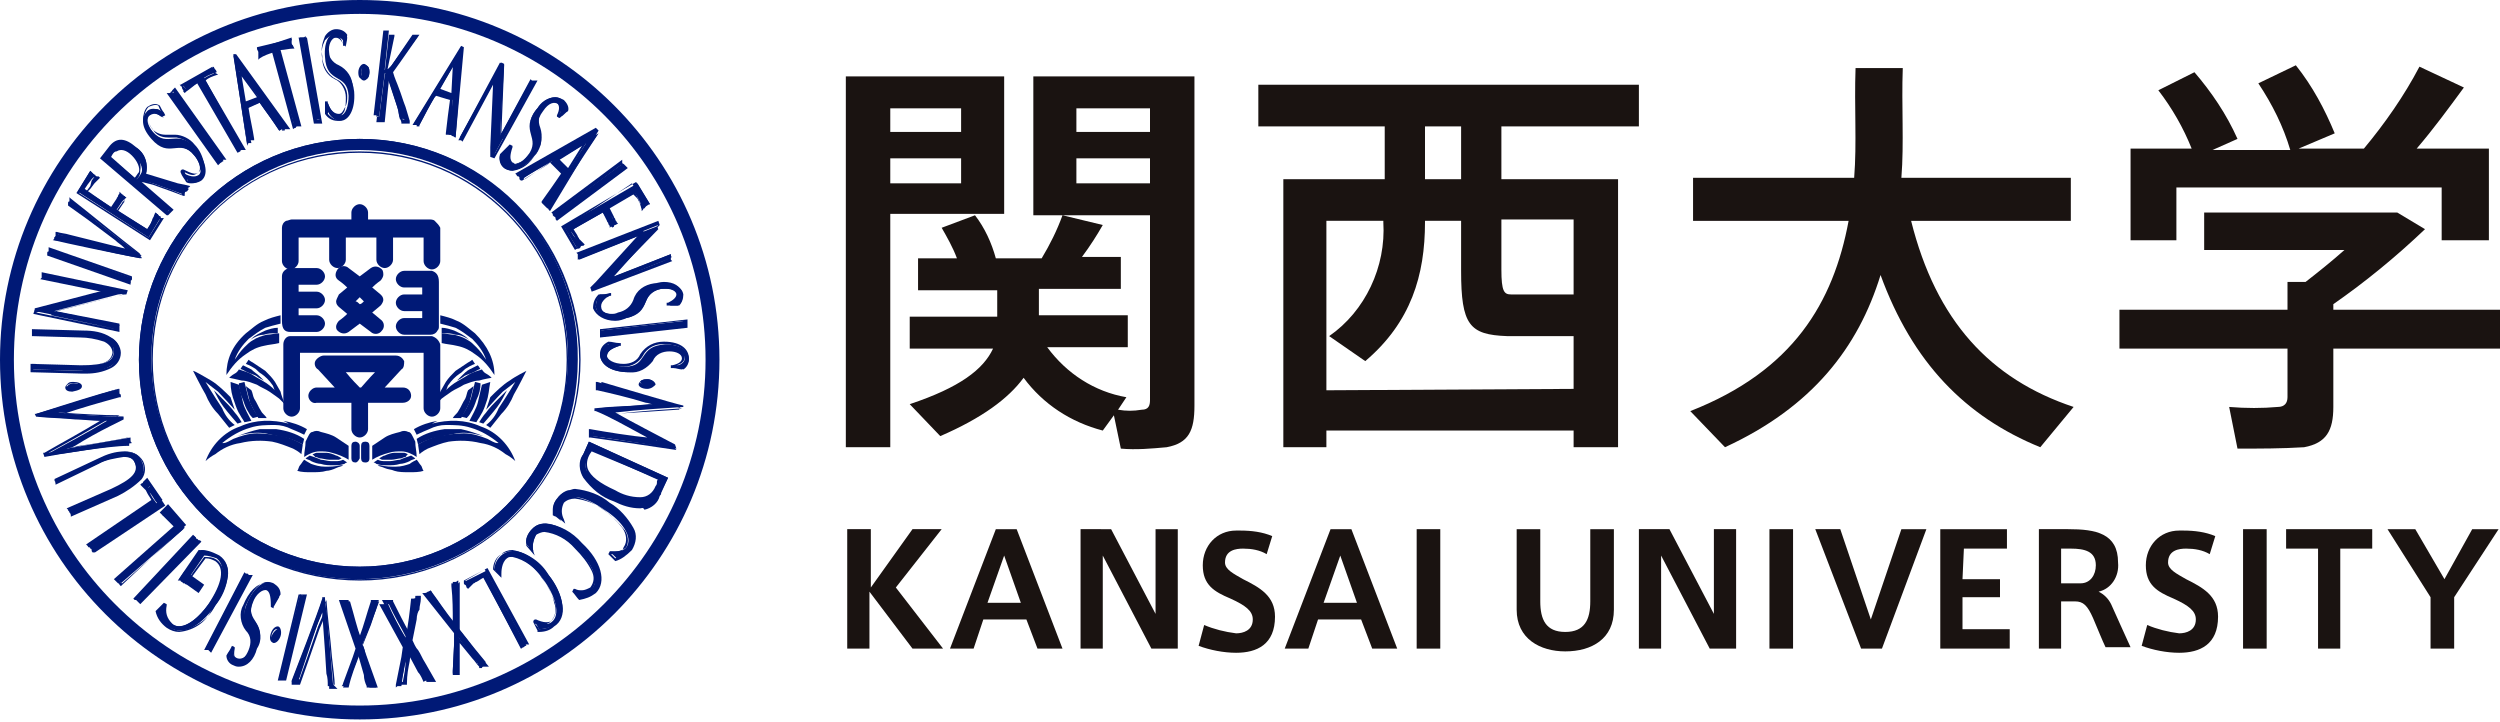 <svg version="1.1" xmlns="http://www.w3.org/2000/svg" xmlns:xlink="http://www.w3.org/1999/xlink" x="0px" y="0px" viewBox="0 0 180 52" style="enable-background:new 0 0 180 52;" xml:space="preserve">
<style type="text/css">
	.st0{fill:#001976;}
	.st1{fill:#1A1311;}
</style>
<g>
	<path class="st0" d="M25.9,0C11.6,0,0,11.6,0,25.9s11.6,25.9,25.9,25.9c14.3,0,25.9-11.6,25.9-25.9S40.2,0,25.9,0
		 M25.9,50.8c-13.8,0-24.9-11.2-24.9-24.9c0-13.8,11.2-24.9,24.9-24.9c13.8,0,24.9,11.2,24.9,24.9C50.8,39.6,39.6,50.8,25.9,50.8
		C25.9,50.8,25.9,50.8,25.9,50.8"/>
	<path class="st0" d="M25.9,10C17.1,10,10,17.1,10,25.9s7.1,15.8,15.8,15.8c8.8,0,15.8-7.1,15.8-15.8
		C41.7,17.1,34.6,10,25.9,10C25.9,10,25.9,10,25.9,10 M25.9,40.8c-8.3,0-15-6.7-15-15s6.7-15,15-15c8.3,0,15,6.7,15,15
		C40.8,34.1,34.1,40.8,25.9,40.8C25.9,40.8,25.9,40.8,25.9,40.8"/>
	<path class="st0" d="M25.9,41.8c-8.8,0-15.9-7.1-15.9-15.9S17.1,10,25.9,10c8.8,0,15.9,7.1,15.9,15.9l0,0
		C41.8,34.6,34.6,41.8,25.9,41.8 M25.9,10.1c-8.7,0-15.8,7.1-15.8,15.8c0,8.7,7.1,15.8,15.8,15.8c8.7,0,15.8-7.1,15.8-15.8
		C41.6,17.1,34.6,10.1,25.9,10.1 M25.9,40.9c-8.3,0-15-6.7-15-15c0-8.3,6.7-15,15-15c8.3,0,15,6.7,15,15
		C40.9,34.2,34.2,40.9,25.9,40.9 M25.9,11C17.6,11,11,17.6,11,25.9s6.7,14.9,14.9,14.9c8.2,0,14.9-6.7,14.9-14.9l0,0
		C40.8,17.6,34.1,11,25.9,11"/>
	<path class="st0" d="M20.9,23.9h1.9c0.3,0,0.6-0.3,0.6-0.6s-0.3-0.6-0.6-0.6h-1.3v-0.5h1.3c0.3,0,0.6-0.3,0.6-0.6
		s-0.3-0.6-0.6-0.6h-1.3v-0.5h1.3c0.3,0,0.6-0.3,0.6-0.6c0-0.3-0.3-0.6-0.6-0.6c0,0,0,0,0,0h-1.9c0,0-0.1,0-0.1,0
		c-0.3,0.1-0.5,0.3-0.5,0.6v3.2C20.3,23.7,20.5,23.9,20.9,23.9"/>
	<path class="st0" d="M31.3,15.9c-0.1-0.1-0.3-0.1-0.4-0.1h-4.4v-0.5c0-0.3-0.3-0.6-0.6-0.6c0,0,0,0,0,0h0
		c-0.3,0-0.6,0.3-0.6,0.6c0,0,0,0,0,0v0.5H21c-0.1,0-0.3,0.1-0.4,0.1c-0.2,0.1-0.3,0.3-0.3,0.5v2.4c0,0.3,0.3,0.6,0.6,0.6
		s0.6-0.3,0.6-0.6v-1.7h2.2v1.6c0,0.3,0.3,0.6,0.6,0.6c0.3,0,0.6-0.3,0.6-0.6v-1.6h2.2v1.6c0,0.3,0.3,0.6,0.6,0.6
		c0.3,0,0.6-0.3,0.6-0.6v-1.6h2.2v1.7c0,0.3,0.3,0.6,0.6,0.6s0.6-0.3,0.6-0.6v-2.4C31.6,16.2,31.5,16.1,31.3,15.9"/>
	<path class="st0" d="M31.1,24.2c0,0-0.1,0-0.1,0h-10c0,0-0.1,0-0.1,0c-0.3,0-0.5,0.3-0.5,0.6v4.6
		c0,0.3,0.3,0.6,0.6,0.6s0.6-0.3,0.6-0.6l0,0v-4h8.9v4c0,0.3,0.3,0.6,0.6,0.6s0.6-0.3,0.6-0.6l0,0v-4.6
		C31.6,24.5,31.4,24.3,31.1,24.2"/>
	<path class="st0" d="M29,27.9h-1.3l1.2-1.3c0.2-0.1,0.2-0.4,0.2-0.6c-0.1-0.2-0.3-0.4-0.6-0.4h-5.2
		c-0.2,0-0.5,0.2-0.6,0.4c-0.1,0.2,0,0.5,0.2,0.6l1.2,1.3h-1.3c-0.3,0-0.6,0.3-0.6,0.6c0,0,0,0,0,0c0,0.3,0.3,0.6,0.6,0.5
		c0,0,0,0,0,0h2.5v1.9c0,0.3,0.3,0.6,0.6,0.6l0,0h0c0.3,0,0.6-0.3,0.6-0.6l0,0v-1.9H29c0.3,0,0.6-0.2,0.6-0.5c0,0,0,0,0,0
		C29.6,28.2,29.4,27.9,29,27.9L29,27.9 M26,27.9L26,27.9h-0.1c-0.1-0.1-0.6-0.6-1-1.1H27C26.6,27.2,26.1,27.8,26,27.9"/>
	<path class="st0" d="M24.2,21.7c0,0.2,0.1,0.3,0.2,0.4l0.6,0.5c-0.3,0.3-0.6,0.5-0.6,0.5c-0.1,0.1-0.2,0.3-0.2,0.4
		c0,0.1,0,0.2,0.1,0.3c0.2,0.2,0.5,0.3,0.8,0.1l0.8-0.6l0.8,0.6c0.2,0.2,0.6,0.2,0.8-0.1c0.2-0.2,0.2-0.6-0.1-0.8c0,0,0,0,0,0
		l-0.6-0.5l0.6-0.5c0.1-0.1,0.2-0.3,0.2-0.4c0-0.2-0.1-0.3-0.2-0.4l-0.6-0.5c0.3-0.3,0.6-0.5,0.6-0.5c0.1-0.1,0.2-0.3,0.2-0.4
		c0-0.1,0-0.3-0.1-0.4c-0.2-0.2-0.5-0.3-0.8-0.1l-0.8,0.6l-0.8-0.6c-0.2-0.2-0.6-0.2-0.8,0.1s-0.2,0.6,0.1,0.8l0,0
		c0,0,0.3,0.2,0.6,0.5l-0.6,0.5C24.3,21.4,24.2,21.6,24.2,21.7 M26.2,21.7c-0.1,0.1-0.2,0.2-0.3,0.2c-0.1-0.1-0.2-0.2-0.3-0.2
		c0.1-0.1,0.2-0.2,0.3-0.3C26.1,21.6,26.2,21.7,26.2,21.7"/>
	<path class="st0" d="M31.1,19.5c0,0-0.1,0-0.1,0h-1.9c-0.3,0-0.6,0.3-0.6,0.6c0,0.3,0.3,0.6,0.6,0.6c0,0,0,0,0,0
		h1.3v0.5h-1.3c-0.3,0-0.6,0.3-0.6,0.6s0.3,0.6,0.6,0.6h1.3v0.5h-1.3c-0.3,0-0.6,0.3-0.6,0.6s0.3,0.6,0.6,0.6H31
		c0.2,0,0.4-0.1,0.5-0.3c0.1-0.1,0.1-0.2,0.1-0.3v-3.2C31.6,19.8,31.4,19.6,31.1,19.5"/>
	<path class="st0" d="M16.3,27C16.3,27,16.3,27,16.3,27c0.4-0.6,0.8-1.1,1.4-1.5c0.4-0.3,0.8-0.5,1.3-0.6
		c0.4-0.1,0.7-0.1,1.1-0.2v-0.7c-0.3,0-0.6,0.1-0.9,0.1c-0.4,0.1-0.7,0.2-1,0.4c-0.2,0.1-0.4,0.3-0.6,0.5c-0.3,0.3-0.5,0.6-0.7,0.9
		c0,0,0,0,0,0c0.2-0.6,0.6-1.1,1-1.5c0.4-0.3,0.8-0.6,1.2-0.8c0.3-0.1,0.7-0.2,1.1-0.3v-0.6c-0.4,0.1-0.8,0.2-1.2,0.4
		c-0.5,0.2-0.9,0.6-1.3,0.9C16.7,24.9,16.3,25.9,16.3,27"/>
	<path class="st0" d="M20,23.6c-0.3,0-0.6,0.1-0.9,0.2c-0.4,0.2-0.7,0.3-1,0.6c0,0-0.1,0.1-0.1,0.1s0,0,0,0
		s0.1-0.1,0.3-0.2c0.2-0.1,0.4-0.2,0.7-0.2c0.3-0.1,0.5-0.1,0.8-0.1c0.1,0,0.1,0,0.2,0L20,23.6z"/>
	<path class="st0" d="M16.5,27.2c0,0,0.2-0.2,0.4-0.3s0.3-0.3,0.3-0.3c0.3,0.1,0.7,0.2,1,0.4c0.3,0.2,0.7,0.4,1,0.6
		c0.3,0.2,0.6,0.5,0.6,0.5c-0.1-0.1-0.1-0.3-0.2-0.4c-0.2-0.3-0.5-0.6-0.8-0.8c-0.2-0.1-0.3-0.3-0.5-0.4c-0.3-0.2-0.6-0.3-0.6-0.3
		l0.2-0.3c0,0,0.1,0.1,0.3,0.2c0.3,0.2,0.6,0.4,0.9,0.6c0.3,0.3,0.5,0.5,0.7,0.8c0.1,0.2,0.3,0.5,0.4,0.7c0,0.1,0.3,0.9,0.3,0.9
		c-0.1-0.1-0.3-0.3-0.4-0.4c0,0-0.4-0.3-0.7-0.5c-0.3-0.2-0.6-0.3-0.9-0.5c-0.3-0.1-0.7-0.3-1.1-0.3C17,27.3,16.5,27.2,16.5,27.2"/>
	<path class="st0" d="M17.3,26.6c0,0,0.1-0.2,0.2-0.3c0.2,0.1,0.4,0.2,0.6,0.3c0.2,0.2,0.4,0.3,0.6,0.5
		c0.1,0.1,0.2,0.2,0.3,0.3c0,0-0.4-0.2-0.5-0.3s-0.5-0.2-0.7-0.3S17.3,26.5,17.3,26.6"/>
	<path class="st0" d="M16.6,27.5c0,0.5,0.1,1,0.3,1.5c0.1,0.3,0.2,0.6,0.4,0.9c0.1,0.2,0.2,0.3,0.3,0.5l0.5-0.1
		c-0.2-0.4-0.5-0.9-0.6-1.3c-0.1-0.4-0.2-0.9-0.3-1.3L16.6,27.5z"/>
	<path class="st0" d="M17.2,27.6c0,0.4,0.1,0.8,0.3,1.2c0.1,0.3,0.2,0.6,0.4,0.9c0.1,0.2,0.2,0.3,0.3,0.4l0.4-0.1
		c-0.3-0.4-0.5-0.8-0.7-1.3c-0.1-0.4-0.2-0.8-0.3-1.2L17.2,27.6z"/>
	<path class="st0" d="M17.7,27.8c0.1,0.4,0.2,0.8,0.3,1.2c0.2,0.4,0.4,0.8,0.6,1.1l0.6,0c-0.1-0.2-0.3-0.3-0.4-0.5
		c-0.2-0.3-0.3-0.6-0.5-0.9c-0.1-0.2-0.1-0.4-0.2-0.6L17.7,27.8z"/>
	<path class="st0" d="M13.9,26.7c0,0,0.6,1.2,0.9,1.7c0.2,0.5,0.5,1,0.9,1.4l0.8,1l0.4-0.2
		c-0.4-0.3-0.7-0.7-0.9-1.2c-0.6-0.9-1.2-1.9-1.2-1.9s0.5,0.4,0.9,0.7c0.3,0.3,1.2,1.3,1.2,1.3l-0.3-0.9c-0.4-0.4-0.9-0.9-1.4-1.2
		C14.7,27.1,14,26.7,13.9,26.7C13.9,26.7,13.9,26.7,13.9,26.7C13.9,26.7,13.9,26.7,13.9,26.7"/>
	<path class="st0" d="M15.4,28.1c0.2,0.4,0.4,0.8,0.7,1.2c0.3,0.4,1,1.2,1,1.2l0.3-0.1c0,0-0.3-0.5-0.5-0.7
		c-0.2-0.3-0.6-0.7-0.8-0.9S15.4,28.1,15.4,28.1"/>
	<path class="st0" d="M20.8,30.5c-1.2-0.3-2.4-0.3-3.5,0.2c-1.2,0.4-2.1,1.4-2.5,2.5c0.2-0.2,0.5-0.4,0.7-0.5
		c0.5-0.4,1.1-0.7,1.8-0.8c0.8-0.2,1.6-0.2,2.3-0.1c0.5,0.1,1,0.3,1.5,0.5c0.4,0.2,0.6,0.4,0.6,0.4l0.1-0.7c-0.5-0.3-1-0.5-1.5-0.6
		c-0.6-0.1-1.2-0.2-1.8-0.2c-0.6,0-1.2,0.2-1.7,0.4c-0.2,0.1-0.5,0.3-0.7,0.3c0,0-0.1,0-0.1,0c0.6-0.5,1.3-0.9,2-1.1
		c0.6-0.2,1.2-0.2,1.8-0.2c0.4,0,0.8,0.1,1.2,0.3c0.5,0.2,0.9,0.4,0.9,0.4l0.2-0.4c-0.5-0.3-1.1-0.5-1.7-0.6"/>
	<path class="st0" d="M17.1,31.4c0.5-0.2,1.1-0.4,1.6-0.5c0.4,0,0.8,0,1.2,0c0.7,0.1,1.4,0.3,2,0.7l-0.1,0.4
		c-0.4-0.2-0.8-0.4-1.3-0.5c-0.5-0.1-1-0.2-1.4-0.3C18.4,31.1,17.7,31.2,17.1,31.4"/>
	<path class="st0" d="M21.9,32.9c0.3-0.2,0.7-0.4,1.1-0.4c0.3,0,0.6,0,0.9,0.1c0.4,0.1,0.9,0.3,1.2,0.5
		c0,0,0-0.7,0-1c-0.3-0.2-0.6-0.4-0.9-0.6c-0.3-0.2-0.7-0.3-1.1-0.4c-0.2-0.1-0.4-0.1-0.6,0c-0.2,0-0.3,0.3-0.5,0.7
		C22,32.2,21.9,32.5,21.9,32.9"/>
	<path class="st0" d="M22.5,32.7c0.1,0,0.2-0.1,0.3-0.1c0.2,0,0.5,0,0.7,0c0.2,0,0.5,0.1,0.7,0.2
		c0.1,0,0.2,0.1,0.4,0.2c0,0,0,0-0.2,0.1c-0.2,0-0.5,0-0.7,0c-0.2,0-0.5-0.1-0.7-0.1c-0.2-0.1-0.3-0.1-0.3-0.1
		C22.6,32.8,22.5,32.7,22.5,32.7"/>
	<path class="st0" d="M22.3,32.8c0.3,0.1,0.6,0.2,0.8,0.3c0.2,0,0.5,0.1,0.7,0.1c0.2,0,0.4,0,0.5,0
		c0.2,0,0.4-0.1,0.4-0.1l0.3,0.2c-0.1,0-0.2,0.1-0.2,0.1c-0.3,0.1-0.5,0.1-0.8,0.1c-0.3,0-0.6,0-0.9-0.1c-0.2,0-0.5-0.1-0.7-0.2
		c-0.1-0.1-0.3-0.1-0.4-0.2L22.3,32.8z"/>
	<path class="st0" d="M21.9,33.1c-0.1,0.1-0.2,0.3-0.3,0.4c-0.1,0.1-0.1,0.3-0.2,0.4c0.3,0.1,0.7,0.1,1,0.1
		c0.4,0,0.8,0,1.1-0.1c0.2,0,0.5-0.1,0.7-0.2c0.2-0.1,0.4-0.1,0.5-0.2c0,0-0.1,0-0.2,0c-0.4,0.1-0.7,0.1-1.1,0.1
		c-0.4,0-0.7-0.1-1-0.2C22.2,33.3,21.9,33.1,21.9,33.1"/>
	<path class="st0" d="M25.6,33.3c-0.2,0-0.3-0.1-0.3-0.3v-0.9c0-0.2,0.1-0.3,0.3-0.3c0.1,0,0.3,0.1,0.3,0.3V33
		C25.8,33.2,25.7,33.3,25.6,33.3"/>
	<path class="st0" d="M35.6,27C35.6,27,35.6,27,35.6,27c-0.4-0.6-0.8-1.1-1.4-1.5c-0.4-0.3-0.8-0.5-1.3-0.6
		c-0.4-0.1-0.7-0.1-1.1-0.2v-0.7c0.3,0,0.6,0.1,0.9,0.1c0.4,0.1,0.7,0.2,1,0.4c0.2,0.1,0.4,0.3,0.6,0.5c0.3,0.3,0.5,0.6,0.7,0.9
		c0,0,0,0,0,0c-0.2-0.6-0.6-1.1-1-1.5c-0.4-0.3-0.8-0.6-1.2-0.8c-0.3-0.1-0.7-0.2-1.1-0.3v-0.6c0.4,0.1,0.8,0.2,1.2,0.4
		c0.5,0.2,0.9,0.6,1.3,0.9C35.1,24.9,35.6,25.9,35.6,27"/>
	<path class="st0" d="M31.8,23.6c0.3,0,0.6,0.1,0.9,0.2c0.4,0.2,0.7,0.3,1,0.6c0,0,0.1,0.1,0.1,0.1s0,0,0,0
		s-0.1-0.1-0.3-0.2c-0.2-0.1-0.4-0.2-0.7-0.2c-0.3-0.1-0.5-0.1-0.8-0.1c-0.1,0-0.1,0-0.2,0L31.8,23.6z"/>
	<path class="st0" d="M35.4,27.2c0,0-0.2-0.2-0.4-0.3s-0.3-0.3-0.3-0.3c-0.3,0.1-0.7,0.2-1,0.4
		c-0.3,0.2-0.7,0.4-1,0.6c-0.3,0.2-0.6,0.5-0.6,0.5c0.1-0.1,0.1-0.3,0.2-0.4c0.2-0.3,0.5-0.6,0.8-0.8c0.2-0.1,0.3-0.3,0.5-0.4
		c0.3-0.2,0.6-0.3,0.6-0.3L34,25.9c0,0-0.1,0.1-0.3,0.2c-0.3,0.2-0.6,0.4-0.9,0.6c-0.3,0.3-0.5,0.5-0.7,0.8
		c-0.1,0.2-0.3,0.5-0.4,0.7l-0.3,0.9c0.1-0.1,0.3-0.3,0.4-0.4c0,0,0.4-0.3,0.7-0.5c0.3-0.2,0.6-0.3,0.9-0.5c0.3-0.1,0.7-0.3,1.1-0.3
		C34.8,27.3,35.4,27.2,35.4,27.2"/>
	<path class="st0" d="M34.6,26.6c0,0-0.1-0.2-0.2-0.3c-0.2,0.1-0.4,0.2-0.6,0.3c-0.2,0.1-0.4,0.3-0.6,0.5
		c-0.1,0.1-0.2,0.2-0.3,0.3c0,0,0.4-0.2,0.5-0.3s0.5-0.2,0.7-0.3S34.6,26.5,34.6,26.6"/>
	<path class="st0" d="M35.3,27.5c-0.1,0.5-0.1,1-0.3,1.5c-0.1,0.3-0.2,0.6-0.4,0.9c-0.1,0.2-0.2,0.3-0.3,0.5
		l-0.5-0.1c0.2-0.4,0.5-0.9,0.6-1.3c0.1-0.4,0.2-0.9,0.3-1.3L35.3,27.5z"/>
	<path class="st0" d="M34.6,27.6c0,0.4-0.1,0.8-0.3,1.2c-0.1,0.3-0.2,0.6-0.4,0.9c-0.1,0.2-0.2,0.3-0.3,0.4
		l-0.4-0.1c0.3-0.4,0.5-0.8,0.7-1.3c0.1-0.4,0.2-0.8,0.3-1.2L34.6,27.6z"/>
	<path class="st0" d="M34.1,27.8c-0.1,0.4-0.2,0.8-0.3,1.2c-0.2,0.4-0.4,0.8-0.6,1.1l-0.6,0
		c0.1-0.2,0.3-0.3,0.4-0.5c0.2-0.3,0.3-0.6,0.5-0.9c0.1-0.2,0.1-0.4,0.2-0.6L34.1,27.8z"/>
	<path class="st0" d="M37.9,26.7c0,0-0.6,1.2-0.9,1.7c-0.2,0.5-0.5,1-0.9,1.4l-0.8,1L35,30.6
		c0.4-0.3,0.7-0.7,0.9-1.2c0.6-0.9,1.2-1.9,1.2-1.9s-0.5,0.4-0.9,0.7c-0.3,0.3-1.2,1.3-1.2,1.3l0.3-0.9c0.4-0.4,0.9-0.9,1.4-1.2
		C37.1,27.1,37.9,26.7,37.9,26.7C37.9,26.7,37.9,26.7,37.9,26.7C37.9,26.7,37.9,26.7,37.9,26.7"/>
	<path class="st0" d="M36.5,28.1c-0.2,0.4-0.4,0.8-0.7,1.2c-0.3,0.4-1,1.2-1,1.2l-0.3-0.1c0,0,0.3-0.5,0.5-0.7
		c0.2-0.3,0.6-0.7,0.8-0.9S36.5,28.1,36.5,28.1"/>
	<path class="st0" d="M31.1,30.5c1.2-0.3,2.4-0.3,3.5,0.2c1.2,0.4,2.1,1.4,2.5,2.5c-0.2-0.2-0.5-0.4-0.7-0.5
		c-0.5-0.4-1.1-0.7-1.8-0.8c-0.8-0.2-1.6-0.2-2.3-0.1c-0.5,0.1-1,0.3-1.5,0.5c-0.4,0.2-0.6,0.4-0.6,0.4l-0.1-0.7
		c0.5-0.3,1-0.5,1.5-0.6c0.6-0.1,1.2-0.2,1.8-0.2c0.6,0,1.2,0.2,1.7,0.4c0.2,0.1,0.5,0.3,0.7,0.3c0,0,0.1,0,0.1,0
		c-0.6-0.5-1.3-0.9-2-1.1c-0.6-0.2-1.2-0.2-1.8-0.2c-0.4,0-0.8,0.1-1.2,0.3c-0.5,0.2-0.9,0.4-0.9,0.4l-0.2-0.4
		c0.5-0.3,1.1-0.5,1.7-0.6"/>
	<path class="st0" d="M34.8,31.4c-0.5-0.2-1.1-0.4-1.6-0.5c-0.4,0-0.8,0-1.2,0c-0.7,0.1-1.4,0.3-2,0.7l0.1,0.4
		c0.4-0.2,0.8-0.4,1.3-0.5c0.5-0.1,1-0.2,1.5-0.3C33.5,31.1,34.1,31.2,34.8,31.4"/>
	<path class="st0" d="M30,32.9c-0.3-0.2-0.7-0.4-1.1-0.4c-0.3,0-0.6,0-0.9,0.1c-0.4,0.1-0.9,0.3-1.2,0.5
		c0,0,0-0.7,0-1c0.3-0.2,0.6-0.4,0.9-0.6c0.3-0.2,0.7-0.3,1.1-0.4c0.2-0.1,0.4-0.1,0.6,0c0.2,0,0.3,0.3,0.5,0.7
		C29.9,32.2,30,32.5,30,32.9"/>
	<path class="st0" d="M29.4,32.7c-0.1,0-0.2-0.1-0.3-0.1c-0.2,0-0.5,0-0.7,0c-0.2,0-0.5,0.1-0.7,0.2
		c-0.1,0-0.2,0.1-0.4,0.2c0,0,0,0,0.2,0.1c0.2,0,0.5,0,0.7,0c0.2,0,0.5-0.1,0.7-0.1c0.2-0.1,0.3-0.1,0.3-0.1
		C29.3,32.8,29.3,32.7,29.4,32.7"/>
	<path class="st0" d="M29.6,32.8c-0.3,0.1-0.6,0.2-0.8,0.3c-0.2,0-0.5,0.1-0.7,0.1c-0.2,0-0.4,0-0.5,0
		c-0.2,0-0.4-0.1-0.4-0.1l-0.3,0.2c0.1,0,0.2,0.1,0.2,0.1c0.3,0.1,0.5,0.1,0.8,0.1c0.3,0,0.6,0,0.9-0.1c0.2,0,0.5-0.1,0.7-0.2
		c0.1-0.1,0.3-0.1,0.4-0.2L29.6,32.8z"/>
	<path class="st0" d="M30,33.1c0.1,0.1,0.2,0.3,0.3,0.4c0.1,0.1,0.1,0.3,0.2,0.4c-0.3,0.1-0.7,0.1-1,0.1
		c-0.4,0-0.8,0-1.1-0.1c-0.2-0.1-0.5-0.1-0.7-0.2c-0.2-0.1-0.4-0.1-0.5-0.2c0,0,0.1,0,0.2,0c0.4,0.1,0.7,0.1,1.1,0.1
		c0.4,0,0.7-0.1,1-0.2C29.6,33.3,30,33.1,30,33.1"/>
	<path class="st0" d="M26.3,33.3c-0.2,0-0.3-0.1-0.3-0.3c0,0,0,0,0,0v-0.9c0-0.2,0.1-0.3,0.3-0.3
		c0.2,0,0.3,0.1,0.3,0.3V33C26.6,33.2,26.5,33.3,26.3,33.3"/>
	<path class="st0" d="M28.7,4.5l-0.5,0.7c0.3,0.9,0.6,1.7,0.9,2.6l0.3,0.9l0,0c-0.1,0-0.2,0-0.3-0.1s-0.2,0-0.3,0
		c-0.1-0.3-0.1-0.6-0.2-0.9l-0.8-2.4c0,0-0.1-0.1-0.1,0l-0.4,3.1c-0.1,0-0.1,0-0.2-0.1c-0.1,0-0.1,0-0.2,0l0.7-6.1
		c0.1,0,0.1,0,0.2,0c0.1,0,0.1,0,0.2,0l-0.3,2.8c0,0.1,0.1,0,0.1,0C28,5,28.1,4.9,28.2,4.7l1.5-2.1c0.1,0,0.3,0.1,0.4,0L28.7,4.5z"
		/>
	<path class="st0" d="M29.5,8.9l-0.1,0l-0.1,0c-0.1,0-0.1,0-0.1,0c0,0-0.1,0-0.1,0h-0.2l0-0.1
		c-0.1-0.3-0.2-0.6-0.2-0.8l-0.7-2.2l-0.3,3l-0.1,0c0,0-0.1,0-0.1,0c0,0-0.1,0-0.1,0c0,0-0.1,0-0.1,0c0,0,0,0-0.1,0h-0.1l0.7-6.3
		l0.1,0l0.1,0c0,0,0.1,0,0.1,0c0,0,0.1,0,0.1,0h0.1h0.1l0,0.1L27.9,5c0.1-0.1,0.2-0.2,0.3-0.3l1.5-2.2l0.1,0c0,0,0,0,0.1,0
		c0.1,0,0.1,0,0.2,0H30h0.2l-1.4,2l-0.5,0.7c0.1,0.4,0.3,0.8,0.4,1.1c0.2,0.5,0.3,0.9,0.5,1.4l0.3,1L29.5,8.9z M29,8.6
		c0,0,0.1,0,0.1,0s0.1,0,0.1,0L29,7.8c-0.2-0.5-0.3-0.9-0.5-1.4c-0.1-0.4-0.3-0.8-0.4-1.2l0,0l0.5-0.8l1.2-1.7c0,0,0,0,0,0
		c0,0-0.1,0-0.1,0l-1.4,2.1c-0.1,0.1-0.2,0.3-0.3,0.4c0,0.1-0.1,0.1-0.2,0.1c0,0-0.1,0-0.1,0c0,0,0-0.1,0-0.1L28,2.5
		c0,0-0.1,0-0.1,0c0,0-0.1,0-0.1,0l-0.7,5.9c0,0,0.1,0,0.1,0c0,0,0.1,0,0.1,0l0.4-3c0-0.1,0.1-0.1,0.1-0.1c0.1,0,0.1,0,0.1,0.1
		l0.8,2.4C28.8,8,28.8,8.3,29,8.6L29,8.6z"/>
	<path class="st0" d="M32.6,6.8l-1-0.3l1.2-2L32.6,6.8z M33.3,3.4l-0.1,0l-3.4,5.5c0.1,0,0.1,0,0.2,0
		c0.1,0,0.1,0,0.2,0.1c0.4-0.8,0.8-1.5,1.2-2.2l1.2,0.4c-0.1,0.8-0.2,1.7-0.3,2.5c0.1,0,0.2,0,0.3,0.1c0.1,0,0.1,0.1,0.2,0.1
		L33.3,3.4z"/>
	<path class="st0" d="M32.8,9.9l-0.1-0.1c0,0-0.1,0-0.1,0c0,0-0.1,0-0.1-0.1c-0.1,0-0.1,0-0.2,0l-0.1,0l-0.1,0
		l0-0.1c0.1-0.9,0.2-1.7,0.3-2.4l-1-0.3L31.3,7c-0.4,0.6-0.7,1.3-1.1,2l0,0.1l-0.1,0c0,0,0,0-0.1,0C30,9,30,9,30,9c0,0-0.1,0-0.1,0
		c0,0,0,0-0.1,0l-0.1,0l3.5-5.7l0.2,0.1L32.8,9.9z M32.4,9.6c0.1,0,0.1,0,0.2,0c0,0,0.1,0,0.1,0.1l0.5-6.1L30,8.8c0,0,0,0,0,0
		c0,0,0.1,0,0.1,0c0.3-0.7,0.7-1.3,1.1-1.9l0.1-0.2l1.3,0.4l0,0.1C32.6,7.9,32.5,8.7,32.4,9.6 M32.7,6.9l-1.2-0.4l1.3-2.1l0.2,0.1
		L32.7,6.9z M31.7,6.4l0.8,0.3l0.1-1.9L31.7,6.4z"/>
	<path class="st0" d="M35.5,11.3l-0.1-0.1c0-0.1,0-0.4,0-0.6l0.2-4.8l0,0l-2.3,4.2c0,0-0.1-0.1-0.1-0.1
		c0,0-0.1,0-0.1,0l3-5.4l0.2,0.1L36,9.8l0,0l2.2-4c0,0,0.1,0.1,0.1,0.1c0,0,0.1,0,0.1,0L35.5,11.3z"/>
	<path class="st0" d="M35.6,11.4l-0.3-0.1v-0.1c0-0.1,0-0.4,0-0.6l0.2-4.5l-2.2,4.1l-0.1-0.1c0,0,0,0,0,0
		c0,0,0,0,0,0c0,0,0,0-0.1,0c0,0,0,0,0,0l-0.1,0l3-5.6l0.3,0.2l-0.2,4.9l2.1-3.9l0.1,0.1c0,0,0,0,0,0c0,0,0,0,0.1,0c0,0,0,0,0.1,0
		c0,0,0,0,0.1,0l0.1,0L35.6,11.4z M35.6,5.7l0.2,0.1l-0.2,4.8c0,0.2,0,0.4,0,0.5L38.4,6c0,0,0,0,0,0c0,0,0,0,0,0l-2.2,4l-0.2-0.1
		l0.2-5.2l0,0l-2.9,5.2c0,0,0,0,0,0c0,0,0,0,0,0L35.6,5.7z"/>
	<path class="st0" d="M36.6,10.6c-0.2,0.6-0.2,1,0.1,1.2s0.9-0.1,1.3-0.6c1-1.3-0.6-1.7,0.6-3.3
		c0.7-0.9,1.4-1.1,1.9-0.7c0.2,0.2,0.3,0.5,0.3,0.8c-0.2,0.2-0.4,0.3-0.6,0.5l0,0c0.2-0.4,0.2-0.8,0-1c-0.3-0.2-0.7-0.1-1.1,0.5
		c-1,1.3,0.6,1.7-0.6,3.2c-0.8,1-1.7,1.3-2.2,0.9c-0.2-0.2-0.4-0.6-0.3-0.9C36.2,11,36.4,10.8,36.6,10.6L36.6,10.6z"/>
	<path class="st0" d="M36.9,12.3c-0.2,0-0.4-0.1-0.6-0.2c-0.3-0.2-0.4-0.6-0.3-1l0,0l0,0c0.2-0.2,0.4-0.4,0.6-0.6
		l0.1-0.1l0.2,0.1l0,0.1c-0.2,0.6-0.2,0.9,0,1.1c0.1,0,0.1,0.1,0.2,0.1c0.4-0.1,0.8-0.3,1-0.7c0.3-0.4,0.4-0.9,0.2-1.4
		c-0.3-0.6-0.1-1.4,0.4-1.9C38.9,7.4,39.4,7,40,7c0.2,0,0.4,0.1,0.6,0.2C40.8,7.4,41,7.7,40.9,8v0l0,0c-0.2,0.1-0.3,0.3-0.5,0.4
		l-0.1,0.1l-0.2-0.1l0-0.1c0.2-0.4,0.2-0.7,0-0.9c-0.1,0-0.1-0.1-0.2-0.1c-0.3,0-0.6,0.2-0.8,0.5c-0.3,0.4-0.4,0.9-0.2,1.4
		c0.2,0.6,0.1,1.3-0.3,1.8C38.2,11.8,37.6,12.2,36.9,12.3 M36.1,11.2c0,0.3,0.1,0.6,0.3,0.8c0.1,0.1,0.3,0.2,0.5,0.2
		c0.7-0.1,1.2-0.5,1.6-1c0.4-0.4,0.5-1.1,0.3-1.7c-0.2-0.5-0.1-1.1,0.2-1.6c0.2-0.3,0.5-0.5,0.9-0.6c0.1,0,0.2,0,0.3,0.1
		c0.2,0.2,0.3,0.5,0.1,0.8C40.5,8.1,40.6,8,40.7,8c0-0.2-0.1-0.5-0.3-0.6c-0.1-0.1-0.3-0.2-0.5-0.2c-0.5,0.1-1,0.4-1.3,0.8
		c-0.4,0.5-0.6,1.1-0.3,1.7c0.2,0.5,0.1,1.1-0.3,1.5c-0.3,0.4-0.7,0.7-1.1,0.7c-0.1,0-0.2,0-0.3-0.1c-0.3-0.2-0.3-0.6-0.2-1
		C36.4,11,36.2,11.1,36.1,11.2"/>
	<path class="st0" d="M40.9,12.3l-0.7-0.8l2-1.2L40.9,12.3z M43.1,9.6L43.1,9.6l-5.7,3.1c0,0,0.1,0.1,0.1,0.1
		c0,0,0.1,0.1,0.1,0.1c0.7-0.5,1.4-0.9,2.1-1.3l0.9,0.9c-0.5,0.7-1,1.4-1.4,2c0.1,0.1,0.1,0.1,0.2,0.2c0.1,0.1,0.1,0.1,0.2,0.2
		L43.1,9.6z"/>
	<path class="st0" d="M39.6,15.2l-0.1-0.1c0,0,0-0.1-0.1-0.1c0,0-0.1-0.1-0.1-0.1c0,0-0.1-0.1-0.1-0.1
		c0,0,0,0-0.1-0.1l-0.1-0.1l0-0.1c0.5-0.7,1-1.4,1.4-2l-0.8-0.8l-0.1,0.1c-0.6,0.4-1.3,0.8-1.9,1.2l-0.1,0l-0.1-0.1c0,0,0,0,0-0.1
		c0,0,0-0.1-0.1-0.1c0,0-0.1,0-0.1-0.1c0,0,0,0,0,0l-0.1-0.1l5.8-3.3l0.2,0.2L39.6,15.2z M39.4,14.6c0.1,0,0.1,0.1,0.1,0.1
		c0,0,0.1,0.1,0.1,0.1L43,9.7l-5.3,3.1l0,0c0,0,0,0.1,0.1,0.1c0.6-0.4,1.2-0.8,1.8-1.2l0.2-0.1l1,1l0,0.1
		C40.4,13.2,39.9,13.9,39.4,14.6 M40.9,12.4L40,11.5l2.1-1.3l0.1,0.1L40.9,12.4z M40.3,11.5l0.6,0.6l1-1.6L40.3,11.5z"/>
	<path class="st0" d="M44.8,11.8c0,0.1,0.1,0.1,0.1,0.2c0,0.1,0.1,0.1,0.1,0.2l-4.9,3.6c0-0.1-0.1-0.1-0.1-0.2
		c0-0.1-0.1-0.1-0.1-0.2L44.8,11.8z"/>
	<path class="st0" d="M40.1,15.9L40.1,15.9C40,15.8,40,15.8,40,15.7c0,0,0-0.1-0.1-0.1c0,0-0.1-0.1-0.1-0.1
		c0,0,0,0,0-0.1l-0.1-0.1l5.1-3.8l0,0.1c0,0,0,0,0,0.1c0,0,0,0.1,0.1,0.1c0,0,0.1,0.1,0.1,0.1c0,0,0,0,0.1,0.1l0.1,0.1L40.1,15.9z
		 M40,15.4C40,15.5,40.1,15.5,40,15.4c0.1,0.1,0.1,0.2,0.1,0.2l4.8-3.5c0,0-0.1-0.1-0.1-0.1c0,0,0-0.1-0.1-0.1L40,15.4z"/>
	<path class="st0" d="M43.7,15l0.4,0.7c0.1,0.1,0.2,0.2,0.3,0.4c-0.1,0-0.1,0.1-0.2,0.1s-0.1,0.1-0.2,0.1
		c-0.1-0.1-0.1-0.3-0.2-0.4l-0.4-0.6l-2.3,1.3c0.1,0.3,0.3,0.5,0.5,0.7c0.1,0.1,0.2,0.2,0.3,0.3c-0.1,0-0.2,0.1-0.2,0.1
		s-0.1,0.1-0.2,0.1l-0.9-1.5l5.3-3.1l0.9,1.5c-0.1,0-0.2,0.1-0.2,0.1S46.3,15,46.2,15c0-0.1-0.1-0.3-0.1-0.4l-0.2-0.4l-0.2-0.3
		L43.7,15z"/>
	<path class="st0" d="M41.4,18l-1-1.7l5.4-3.2l1,1.6l-0.1,0c0,0-0.1,0-0.1,0c0,0-0.1,0-0.1,0.1S46.4,15,46.4,15
		c0,0-0.1,0-0.1,0.1l-0.1,0.1l0-0.1c0-0.1-0.1-0.3-0.1-0.4l-0.2-0.4L45.6,14L43.9,15l0.3,0.6c0,0.1,0.1,0.1,0.1,0.2
		c0,0.1,0.1,0.1,0.1,0.2l0.1,0.1l-0.2,0.1c0,0-0.1,0-0.1,0.1s-0.1,0-0.1,0.1L44,16.3l-0.1,0.1l0-0.1c0-0.1-0.1-0.1-0.1-0.2
		c0-0.1-0.1-0.1-0.1-0.2l-0.3-0.6l-2.1,1.2c0.1,0.2,0.2,0.3,0.3,0.5c0,0.1,0.1,0.1,0.1,0.2c0.1,0.1,0.2,0.2,0.3,0.3l0.1,0.1L42,17.7
		c0,0-0.1,0-0.1,0c0,0-0.1,0-0.1,0.1c0,0-0.1,0.1-0.1,0.1C41.6,17.9,41.5,17.9,41.4,18L41.4,18z M40.7,16.4l0.8,1.4
		c0.1,0,0.1-0.1,0.1-0.1s0.1,0,0.1-0.1c-0.1-0.1-0.2-0.2-0.2-0.3c0-0.1-0.1-0.1-0.1-0.2c-0.1-0.2-0.3-0.4-0.4-0.6l0-0.1l2.4-1.4
		l0.4,0.7c0,0.1,0.1,0.2,0.1,0.2c0,0,0,0,0,0.1l0,0c0,0,0.1-0.1,0.1-0.1s0.1,0,0.1-0.1c0,0,0,0,0-0.1c-0.1-0.1-0.1-0.1-0.2-0.2
		l-0.4-0.7l2.1-1.2l0.2,0.4l0.2,0.4c0,0.1,0.1,0.2,0.1,0.3c0,0,0.1-0.1,0.1-0.1c0,0,0.1-0.1,0.1-0.1c0,0,0,0,0,0l-0.8-1.3L40.7,16.4
		z"/>
	<path class="st0" d="M42.7,20.9l-0.1-0.1c0.1-0.1,0.3-0.3,0.4-0.4l3.2-3.5l0,0l-4.5,1.8c0,0,0-0.1,0-0.1
		c0,0,0-0.1-0.1-0.1l5.7-2.2l0.1,0.2L44,20l0,0l4.3-1.7c0,0,0,0.1,0,0.1c0,0,0,0.1,0.1,0.1L42.7,20.9z"/>
	<path class="st0" d="M42.6,21l-0.1-0.3l0,0c0.1-0.1,0.3-0.3,0.4-0.4l3-3.3l-4.3,1.7l0-0.1c0,0,0,0,0-0.1
		c0,0,0,0,0-0.1c0,0,0,0,0-0.1c0,0,0,0,0,0l-0.1-0.1l5.9-2.3l0.1,0.3l-3.3,3.7l4.1-1.6l0,0.1c0,0,0,0,0,0.1c0,0,0,0,0,0.1
		c0,0,0,0,0,0.1c0,0,0,0,0,0l0.1,0.1L42.6,21z M46.3,16.6l0.1,0.2l-3.3,3.6c-0.1,0.1-0.3,0.3-0.4,0.4l5.5-2.2c0,0,0,0,0,0
		c0,0,0,0,0,0L44,20.2L43.9,20l3.5-3.8l0,0l-5.5,2.2c0,0,0,0,0,0c0,0,0,0,0,0L46.3,16.6z"/>
	<path class="st0" d="M44,21.2c-0.5,0.3-0.8,0.6-0.7,1s0.7,0.5,1.4,0.4c1.6-0.3,0.6-1.7,2.6-2.1
		c1.1-0.2,1.8,0.1,1.9,0.7c0,0.3-0.1,0.6-0.3,0.8c-0.2,0-0.5,0-0.7,0l0,0c0.5-0.2,0.7-0.5,0.6-0.8c-0.1-0.3-0.5-0.5-1.2-0.4
		c-1.6,0.3-0.6,1.7-2.5,2.1c-1.3,0.3-2.1-0.1-2.2-0.8c0-0.3,0.1-0.7,0.3-0.9C43.5,21.2,43.7,21.2,44,21.2L44,21.2z"/>
	<path class="st0" d="M44.3,23.1c-0.8,0-1.4-0.4-1.6-0.9c0-0.4,0.1-0.7,0.4-1l0,0h0c0.3,0,0.5,0,0.8-0.1l0.1,0
		l0,0.2l-0.1,0c-0.6,0.3-0.8,0.6-0.7,0.9c0,0.2,0.4,0.4,0.8,0.4c0.2,0,0.3,0,0.5-0.1c0.5-0.1,0.9-0.4,1.1-0.9
		c0.2-0.7,0.8-1.1,1.5-1.2c0.2,0,0.4-0.1,0.7-0.1c0.7,0,1.2,0.3,1.3,0.8c0.1,0.3-0.1,0.6-0.3,0.9l0,0h0c-0.2,0-0.4,0-0.6,0l-0.2,0
		l0-0.2l0.1,0c0.4-0.2,0.6-0.4,0.6-0.6c0-0.2-0.3-0.4-0.7-0.4c-0.1,0-0.2,0-0.4,0c-0.5,0.1-0.9,0.4-1.1,0.9
		c-0.2,0.6-0.8,1.1-1.4,1.2C44.9,23,44.6,23.1,44.3,23.1 M43.2,21.3c-0.2,0.2-0.3,0.5-0.3,0.8c0.1,0.5,0.6,0.8,1.4,0.8
		c0.3,0,0.5,0,0.8-0.1c0.6-0.1,1.1-0.5,1.3-1.1c0.2-0.5,0.6-1,1.2-1c0.1,0,0.3,0,0.4,0c0.5,0,0.8,0.2,0.9,0.5
		c0.1,0.3-0.1,0.5-0.4,0.7c0.1,0,0.3,0,0.4,0c0.2-0.2,0.3-0.4,0.2-0.7c-0.1-0.4-0.5-0.7-1.2-0.7c-0.2,0-0.4,0-0.6,0.1
		c-0.6,0.1-1.2,0.5-1.4,1.1c-0.2,0.5-0.6,0.9-1.2,1c-0.2,0-0.3,0.1-0.5,0.1c-0.5,0-0.9-0.2-1-0.5c-0.1-0.4,0.2-0.7,0.5-0.9
		C43.5,21.3,43.4,21.3,43.2,21.3"/>
	<path class="st0" d="M49.3,23.1c0,0.1,0,0.1,0,0.2c0,0.1,0,0.1,0,0.2l-6.1,0.7c0-0.1,0-0.1,0-0.2
		c0-0.1,0-0.1,0-0.2L49.3,23.1z"/>
	<path class="st0" d="M43.2,24.3v-0.2c0,0,0-0.1,0-0.1c0,0,0-0.1,0-0.1c0,0,0,0,0-0.1l0-0.1l6.3-0.7l0,0.1
		c0,0,0,0,0,0.1c0,0,0,0.1,0,0.1c0,0,0,0.1,0,0.1c0,0,0,0.1,0,0.1l0,0.1L43.2,24.3z M43.3,23.8c0,0,0,0.1,0,0.1c0,0,0,0.1,0,0.1
		l5.9-0.7c0,0,0-0.1,0-0.1c0,0,0-0.1,0-0.1L43.3,23.8z"/>
	<path class="st0" d="M44.6,24.9c-0.6,0.2-0.9,0.4-0.9,0.8s0.6,0.7,1.3,0.7c1.7,0,0.9-1.5,2.9-1.6
		c1.2,0,1.7,0.5,1.7,1.1c0,0.3-0.2,0.6-0.4,0.7c-0.2-0.1-0.5-0.1-0.7-0.1v-0.1c0.5-0.1,0.8-0.3,0.8-0.6c0-0.3-0.4-0.6-1.1-0.6
		c-1.7,0-1,1.5-2.9,1.6c-1.3,0-2-0.5-2.1-1.2c0-0.3,0.2-0.6,0.5-0.8C44,24.8,44.3,24.8,44.6,24.9L44.6,24.9z"/>
	<path class="st0" d="M45.3,26.8c-1.2,0-2.1-0.5-2.1-1.3c0-0.4,0.2-0.7,0.6-0.9l0,0h0c0.3,0,0.5,0.1,0.8,0.1l0.1,0
		v0.2l-0.1,0c-0.6,0.2-0.9,0.4-0.9,0.7c0,0.3,0.5,0.6,1.2,0.6h0c0.5,0,1-0.2,1.2-0.7c0.4-0.6,1-0.9,1.7-0.9h0c1.3,0,1.8,0.6,1.8,1.2
		c0,0.3-0.2,0.6-0.5,0.8l0,0l0,0c-0.2,0-0.4-0.1-0.6-0.1l-0.2,0v-0.2l0.1,0c0.5-0.1,0.7-0.3,0.7-0.5c0-0.3-0.4-0.5-0.9-0.5h0
		c-0.5,0-1,0.2-1.2,0.7C46.6,26.5,46,26.9,45.3,26.8L45.3,26.8z M43.8,24.8c-0.3,0.1-0.4,0.4-0.4,0.7c0,0.6,0.8,1.1,1.9,1.1h0
		c0.6,0.1,1.2-0.2,1.5-0.8c0.3-0.5,0.8-0.8,1.4-0.8h0c0.6,0,1.1,0.3,1.1,0.7c0,0.3-0.2,0.5-0.6,0.6c0.1,0,0.3,0,0.4,0.1
		c0.2-0.1,0.3-0.4,0.4-0.6c0-0.6-0.6-1-1.6-1h0c-0.6-0.1-1.3,0.2-1.6,0.8c-0.3,0.5-0.8,0.8-1.4,0.8h0c-0.8,0-1.4-0.3-1.4-0.8
		c0-0.4,0.3-0.6,0.7-0.8C44.1,24.9,43.9,24.9,43.8,24.8"/>
	<path class="st0" d="M46.6,27.3c0.3,0,0.5,0.2,0.5,0.3s-0.2,0.2-0.5,0.2s-0.5-0.2-0.5-0.3S46.3,27.3,46.6,27.3"/>
	<path class="st0" d="M46.6,28L46.6,28c-0.4,0-0.7-0.2-0.6-0.4s0.3-0.3,0.6-0.3s0.6,0.2,0.6,0.4
		C47.1,27.8,46.9,28,46.6,28 M46.5,27.4c-0.2,0-0.3,0.1-0.4,0.1s0.1,0.2,0.4,0.2s0.4-0.1,0.4-0.1S46.8,27.5,46.5,27.4L46.5,27.4z"/>
	<path class="st0" d="M48.7,32.3c-2.2-0.3-4.4-0.7-6.1-0.9c0-0.1,0.1-0.1,0.1-0.2c0-0.1,0-0.2,0-0.2
		c1.8,0.3,3.7,0.6,4.6,0.7c-1.7-0.9-3-1.6-4.2-2.2l0-0.1l1-0.1c1.2-0.1,2.4-0.1,3.6-0.2c-1.7-0.5-3.4-1-4.5-1.2c0-0.1,0-0.1,0.1-0.2
		c0-0.1,0-0.1,0-0.2c1.4,0.4,5,1.5,5.9,1.7l0,0.1c-1.5,0.1-3.2,0.2-4.9,0.4c1.4,0.8,2.8,1.5,4.3,2.3L48.7,32.3z"/>
	<path class="st0" d="M48.7,32.4L48.7,32.4c-2.7-0.4-4.7-0.7-6.2-0.9l-0.1,0l0-0.1c0,0,0-0.1,0-0.1c0,0,0-0.1,0-0.1
		c0,0,0-0.1,0-0.1c0,0,0,0,0-0.1l0-0.1l0.1,0c1.1,0.2,3,0.5,4.1,0.6c-1.5-0.8-2.7-1.5-3.7-1.9l-0.1,0l0-0.2l1.1-0.1
		c1,0,1.9-0.1,2.8-0.2l0.3,0c-0.2,0-0.3-0.1-0.5-0.1c-1.3-0.4-2.6-0.7-3.5-0.9l-0.1,0l0-0.1c0,0,0,0,0-0.1c0,0,0-0.1,0-0.1
		c0,0,0-0.1,0-0.1c0,0,0,0,0-0.1l0-0.1l0.1,0c1.4,0.4,5,1.5,5.9,1.7l0.1,0l-0.1,0.3h-0.1c-1.4,0.1-3,0.2-4.6,0.3l1.6,0.8
		c0.8,0.4,1.7,0.9,2.5,1.4l0.1,0L48.7,32.4z M42.7,31.4c1.4,0.2,3.3,0.5,5.8,0.8c-0.8-0.4-1.6-0.9-2.3-1.3c-0.6-0.3-1.2-0.7-1.8-1
		l-0.3-0.1l0.3,0c1.6-0.2,3.3-0.3,4.7-0.4c-1.1-0.3-4.2-1.2-5.6-1.7c0,0,0,0.1,0,0.1c0,0,0,0.1,0,0.1c0.9,0.2,2.1,0.5,3.4,0.9l1,0.3
		l0,0.2L47,29.3c-0.9,0.1-1.9,0.1-2.8,0.2l-0.8,0c1.1,0.5,2.4,1.2,3.9,2.1l-0.1,0.2c-1-0.1-3.2-0.5-4.5-0.7c0,0,0,0.1,0,0.1
		C42.7,31.3,42.7,31.3,42.7,31.4"/>
	<path class="st0" d="M47.5,34.6c-0.1,0.2-0.1,0.4-0.2,0.6c-0.5,1-1.3,1.1-3,0.3c-0.9-0.3-1.6-0.9-2.1-1.7
		c-0.1-0.5,0.1-1,0.4-1.4L47.5,34.6z M42.4,31.8L42,32.7c-0.3,0.5-0.3,1.1,0,1.6c0.5,0.7,1.3,1.3,2.2,1.7c0.7,0.4,1.5,0.5,2.3,0.5
		c0.7-0.1,0.9-0.6,1.1-1.1l0.5-1L42.4,31.8z"/>
	<path class="st0" d="M46.1,36.6L46.1,36.6c-0.7,0-1.3-0.2-1.9-0.5c-0.9-0.3-1.6-0.9-2.2-1.7
		c-0.3-0.5-0.4-1.2,0-1.7l0.4-0.9l5.7,2.6l-0.5,1.1c0,0.1,0,0.1-0.1,0.2c-0.1,0.5-0.6,0.9-1.1,1C46.3,36.5,46.2,36.6,46.1,36.6
		 M42.5,32l-0.4,0.8c-0.3,0.5-0.3,1.1,0,1.5c0.5,0.7,1.3,1.3,2.1,1.6c0.6,0.3,1.2,0.4,1.9,0.5c0.1,0,0.2,0,0.3,0
		c0.6-0.1,0.8-0.4,0.9-0.9c0,0,0-0.1,0.1-0.2l0.4-0.9L42.5,32z M46.1,36.1c-0.6,0-1.3-0.2-1.8-0.5c-1.2-0.5-1.9-1.1-2.1-1.8
		c-0.1-0.5,0-1,0.3-1.4l0.1-0.2l5,2.3l0,0.1c0,0.1-0.1,0.2-0.1,0.2c0,0.1-0.1,0.2-0.1,0.3C47.2,35.8,46.6,36.1,46.1,36.1 M42.6,32.5
		L42.6,32.5c-0.3,0.4-0.4,0.8-0.3,1.2c0.2,0.6,0.9,1.1,2,1.6c0.5,0.3,1.1,0.5,1.8,0.5c0.5,0,0.9-0.3,1.1-0.8
		c0.1-0.1,0.1-0.2,0.1-0.3c0-0.1,0-0.1,0.1-0.2L42.6,32.5z"/>
	<path class="st0" d="M39.9,37.1c-0.1-0.4-0.1-0.8,0.2-1.2c0.6-0.9,2-0.7,3.6,0.4c1.7,1.1,2.2,2.5,1.6,3.3
		c-0.2,0.3-0.6,0.5-0.9,0.6c-0.2-0.2-0.3-0.3-0.5-0.5l0,0c0.2,0,0.9,0.1,1.2-0.3c0.5-0.7-0.3-1.9-1.6-2.7c-1.4-1-2.6-1.2-3.1-0.5
		c-0.2,0.4-0.2,0.9,0,1.3L39.9,37.1z"/>
	<path class="st0" d="M44.3,40.4L44.3,40.4c-0.2-0.2-0.4-0.4-0.5-0.5l0,0l0.1-0.2l0.1,0c0.1,0,0.2,0,0.3,0
		c0.3,0,0.6-0.1,0.8-0.3c0.2-0.4,0.1-0.9-0.1-1.2c-0.4-0.5-0.9-1-1.4-1.4c-0.6-0.5-1.4-0.8-2.2-0.9c-0.3,0-0.6,0.1-0.8,0.3
		c-0.2,0.4-0.2,0.8,0,1.2l0.1,0.3l-0.7-0.6l0,0c-0.2-0.8,0.2-1.6,0.9-1.8c0.2,0,0.3-0.1,0.5-0.1c0.9,0.1,1.8,0.4,2.5,1
		c0.7,0.4,1.3,1.1,1.7,1.8c0.3,0.5,0.2,1.1-0.1,1.6C45.1,40,44.7,40.3,44.3,40.4L44.3,40.4z M44,39.9c0.1,0.1,0.2,0.2,0.3,0.3
		c0.3-0.1,0.6-0.3,0.8-0.6c0.3-0.4,0.3-1,0-1.5c-0.4-0.7-0.9-1.3-1.6-1.7c-0.7-0.5-1.5-0.9-2.4-0.9c-0.7,0-1.3,0.5-1.3,1.2
		c0,0.1,0,0.3,0,0.4l0.2,0.1c-0.1-0.4-0.1-0.7,0.1-1.1c0.2-0.3,0.6-0.4,0.9-0.4c0.8,0.1,1.6,0.4,2.3,0.9c0.6,0.4,1.1,0.9,1.5,1.4
		c0.3,0.4,0.4,1,0.1,1.4C44.8,39.8,44.5,39.9,44,39.9L44,39.9z"/>
	<path class="st0" d="M37.9,39.2c-0.1-0.4,0.1-0.8,0.4-1.1c0.7-0.8,2.1-0.4,3.5,1c1.5,1.4,1.7,2.8,1,3.5
		c-0.3,0.3-0.6,0.4-1,0.5c-0.1-0.2-0.3-0.4-0.4-0.6l0,0c0.2,0.1,0.9,0.2,1.2-0.1c0.6-0.6,0-1.9-1.1-2.9c-1.2-1.2-2.4-1.6-2.9-1
		c-0.2,0.4-0.3,0.8-0.2,1.2L37.9,39.2z"/>
	<path class="st0" d="M41.7,43.2L41.7,43.2c-0.2-0.2-0.3-0.4-0.5-0.6l0,0l0.1-0.2l0.1,0c0.2,0.1,0.3,0.1,0.5,0.1
		c0.2,0,0.4-0.1,0.6-0.2c0.3-0.4,0.3-0.8,0.1-1.2c-0.3-0.6-0.7-1.1-1.2-1.6c-0.6-0.7-1.4-1.1-2.2-1.2c-0.2,0-0.4,0.1-0.6,0.2
		c-0.2,0.3-0.3,0.8-0.2,1.2l0.1,0.3l-0.6-0.7v0c-0.1-0.4,0.1-0.9,0.4-1.2c0.3-0.3,0.6-0.4,1-0.4c1,0.1,1.9,0.6,2.6,1.4
		c1.4,1.3,1.8,2.8,1,3.6C42.5,43,42.2,43.1,41.7,43.2L41.7,43.2z M41.5,42.6c0.1,0.1,0.2,0.2,0.3,0.3c0.3,0,0.7-0.2,0.9-0.4
		c0.7-0.8,0.3-2.1-1-3.4c-0.6-0.7-1.5-1.2-2.5-1.3c-0.3,0-0.7,0.1-0.9,0.4c-0.3,0.3-0.4,0.6-0.4,1l0.2,0.2c-0.1-0.4,0-0.7,0.3-1
		c0.2-0.2,0.4-0.3,0.7-0.3c0.9,0.1,1.7,0.6,2.4,1.3c0.5,0.5,0.9,1,1.2,1.7c0.3,0.4,0.2,1-0.1,1.4c-0.2,0.2-0.5,0.3-0.7,0.3
		C41.8,42.7,41.6,42.7,41.5,42.6"/>
	<path class="st0" d="M35.6,41c0-0.4,0.2-0.8,0.6-1.1c0.9-0.6,2.1,0,3.3,1.5c1.2,1.6,1.3,3,0.4,3.6
		c-0.3,0.2-0.7,0.3-1.1,0.3c-0.1-0.2-0.2-0.4-0.3-0.6l0,0c0.2,0.1,0.8,0.4,1.2,0.1c0.7-0.5,0.3-1.9-0.6-3.1c-1-1.4-2.1-1.9-2.7-1.5
		c-0.3,0.3-0.4,0.8-0.4,1.2L35.6,41z"/>
	<path class="st0" d="M38.8,45.5h-0.1l0-0.1c-0.1-0.2-0.2-0.4-0.3-0.6l0-0.1l0.1-0.1l0.1,0c0.2,0.1,0.5,0.2,0.7,0.2
		c0.1,0,0.3,0,0.4-0.1c0.3-0.3,0.4-0.8,0.3-1.2c-0.2-0.6-0.5-1.2-0.9-1.8c-0.5-0.8-1.3-1.4-2.2-1.6c-0.2,0-0.3,0-0.4,0.1
		c-0.4,0.3-0.4,1-0.4,1.1l0,0.3L35.5,41v0c0-0.4,0.2-0.9,0.6-1.1c0.2-0.2,0.5-0.3,0.8-0.3c1.1,0.2,2.1,0.9,2.6,1.8
		c0.5,0.6,0.9,1.4,1,2.2c0.1,0.6-0.1,1.2-0.6,1.5C39.6,45.4,39.2,45.5,38.8,45.5 M38.8,45.3L38.8,45.3c0.4,0,0.7-0.1,1-0.3
		c0.4-0.3,0.6-0.8,0.5-1.4c-0.1-0.8-0.5-1.5-1-2.1c-0.5-0.9-1.4-1.6-2.5-1.8c-0.3,0-0.5,0.1-0.7,0.2c-0.3,0.2-0.5,0.6-0.5,1l0.1,0.2
		c0-0.4,0.2-0.7,0.4-1c0.2-0.1,0.4-0.2,0.6-0.2c1,0.2,1.8,0.8,2.3,1.7c0.4,0.5,0.8,1.2,0.9,1.8c0.2,0.5,0.1,1-0.3,1.4
		c-0.2,0.1-0.3,0.2-0.5,0.2c-0.2,0-0.4,0-0.6-0.1C38.7,45.1,38.8,45.2,38.8,45.3"/>
	<path class="st0" d="M34.8,41.5c-0.3,0.1-0.5,0.3-0.8,0.5c-0.1,0.1-0.3,0.2-0.4,0.3c0-0.1-0.1-0.2-0.1-0.2
		s-0.1-0.2-0.1-0.2l1.6-0.8l2.9,5.4c-0.1,0-0.1,0-0.2,0.1c-0.1,0-0.1,0.1-0.2,0.1L34.8,41.5z"/>
	<path class="st0" d="M37.5,46.6l-2.7-5c-0.2,0.1-0.3,0.2-0.5,0.3c-0.1,0-0.1,0.1-0.2,0.1c-0.1,0.1-0.2,0.2-0.3,0.3
		l-0.1,0.1l-0.1-0.1c0,0,0-0.1,0-0.1c0,0,0-0.1-0.1-0.1s-0.1-0.1-0.1-0.1c0,0,0-0.1,0-0.1l0-0.1l1.7-0.9l3,5.5l-0.1,0c0,0,0,0-0.1,0
		c0,0-0.1,0-0.1,0.1c0,0-0.1,0-0.1,0.1C37.6,46.5,37.6,46.5,37.5,46.6L37.5,46.6z M34.8,41.3l2.7,5c0,0,0.1-0.1,0.1-0.1
		c0,0,0.1,0,0.1,0L34.9,41l-1.4,0.8c0,0,0.1,0.1,0.1,0.2c0,0,0,0.1,0.1,0.1c0.1-0.1,0.2-0.2,0.3-0.2c0.1,0,0.1-0.1,0.2-0.1
		C34.4,41.6,34.6,41.5,34.8,41.3L34.8,41.3z"/>
	<path class="st0" d="M33,45.2c0.4,0.5,0.7,0.9,1.1,1.4l0.9,1.1c-0.1,0-0.2,0-0.3,0.1s-0.1,0.1-0.2,0.1
		c-0.2-0.2-0.3-0.4-0.5-0.6l-1-1.4c0,0.8,0,1.6,0,2.5c-0.1,0-0.1,0-0.2,0c-0.1,0-0.1,0.1-0.2,0.1c0-0.1,0-0.1,0-0.2l0.1-2.1v-0.7
		l-2.2-2.8c0.1,0,0.2,0,0.3-0.1c0.1,0,0.2-0.1,0.2-0.1c0.6,0.8,1.1,1.6,1.7,2.3c0-0.9,0-1.9-0.1-2.9c0.1,0,0.1,0,0.2,0
		c0.1,0,0.1-0.1,0.2-0.1c0,0.6,0,1.1,0,1.7L33,45.2z"/>
	<path class="st0" d="M32.6,48.7l0-0.2c0-0.1,0-0.1,0-0.2l0.1-2v-0.7l-2.3-2.9l0.1,0l0.1,0c0.1,0,0.1,0,0.1,0
		c0.1,0,0.1,0,0.2-0.1c0,0,0.1,0,0.1,0l0.1,0l0,0.1c0.5,0.7,1,1.4,1.5,2.1c0-0.8,0-1.7-0.1-2.6V42l0.1,0c0,0,0,0,0.1,0
		c0,0,0.1,0,0.1,0c0,0,0.1,0,0.1,0c0,0,0,0,0.1,0l0.1-0.1v0.2c0,0.3,0,0.5,0,0.8c0,0.3,0,0.6,0,0.9v1.6c0.2,0.2,0.3,0.4,0.5,0.6
		c0.2,0.3,0.4,0.5,0.6,0.8l1,1.2l-0.1,0c0,0-0.1,0-0.1,0c-0.1,0-0.1,0-0.2,0c0,0-0.1,0-0.1,0.1l-0.1,0l-0.1,0l0-0.1
		c-0.2-0.2-0.3-0.4-0.5-0.6l-0.9-1.1c0,0.2,0,0.4,0,0.6c0,0.5,0,1.1,0,1.6v0.1l-0.1,0c0,0,0,0-0.1,0c0,0-0.1,0-0.1,0
		c0,0-0.1,0-0.1,0c0,0,0,0-0.1,0L32.6,48.7z M30.7,42.8l2.1,2.7v0.7l-0.1,2.1c0,0,0,0,0,0c0,0,0,0,0,0c0,0,0.1,0,0.1,0
		c0-0.5,0-1,0-1.5c0-0.3,0-0.6,0-0.9l0-0.3l1.2,1.6c0.2,0.2,0.3,0.4,0.4,0.6l0,0c0,0,0.1-0.1,0.2-0.1c0,0,0.1,0,0.1,0l-0.8-1
		c-0.2-0.3-0.4-0.5-0.6-0.8c-0.2-0.2-0.3-0.4-0.5-0.6l0,0l0-1.6c0-0.3,0-0.6,0-0.9c0-0.2,0-0.4,0-0.6l0,0c0,0-0.1,0-0.1,0
		c0.1,1,0.1,1.9,0.1,2.8v0.3l-0.2-0.2c-0.6-0.7-1.1-1.4-1.7-2.2h0c-0.1,0-0.1,0.1-0.2,0.1C30.8,42.8,30.8,42.8,30.7,42.8"/>
	<path class="st0" d="M29.6,46.1c0.3,0.5,0.6,1.1,0.8,1.6l0.7,1.3c-0.1,0-0.2,0-0.3,0c-0.1,0-0.2,0-0.3,0.1
		c-0.1-0.2-0.2-0.5-0.4-0.7l-0.8-1.5c-0.1,0.8-0.3,1.6-0.4,2.5c-0.1,0-0.1,0-0.2,0c-0.1,0-0.1,0-0.2,0.1c0-0.1,0-0.1,0-0.2l0.4-2
		l0.1-0.7l-1.7-3.1c0.1,0,0.2,0,0.3,0c0.1,0,0.2,0,0.3-0.1c0.4,0.9,0.8,1.7,1.3,2.5c0.2-0.9,0.3-1.9,0.4-2.8c0.1,0,0.1,0,0.2,0
		c0.1,0,0.1,0,0.2-0.1c-0.1,0.6-0.2,1.1-0.3,1.7L29.6,46.1z"/>
	<path class="st0" d="M28.6,49.5l0.1-0.2c0-0.1,0-0.1,0-0.2l0.4-2l0.1-0.7l-1.7-3.2l0.1,0l0.1,0c0.1,0,0.1,0,0.2,0
		c0.1,0,0.1,0,0.2,0l0.1,0l0.1,0l0,0.1c0.4,0.8,0.8,1.6,1.2,2.3c0.1-0.8,0.3-1.6,0.4-2.6l0-0.1h0.1H30c0,0,0.1,0,0.1,0s0,0,0.1,0
		l0.1,0l0,0.2c0,0.3-0.1,0.5-0.1,0.8C30.1,44,30,44.3,30,44.6l-0.3,1.5c0.1,0.2,0.2,0.5,0.4,0.7c0.2,0.3,0.3,0.6,0.5,0.9l0.8,1.4
		l-0.1,0h-0.1c-0.1,0-0.1,0-0.2,0c0,0-0.1,0-0.1,0c0,0-0.1,0-0.1,0l-0.1,0l0-0.1c-0.1-0.2-0.2-0.5-0.4-0.7l-0.7-1.3
		c0,0.2-0.1,0.4-0.1,0.6c-0.1,0.5-0.2,1-0.2,1.6l0,0.1h-0.1H29h-0.1c0,0-0.1,0-0.1,0c0,0,0,0-0.1,0L28.6,49.5z M27.8,43.4l1.6,3
		l-0.1,0.7l-0.4,2c0,0,0,0,0,0c0,0,0,0,0,0c0,0,0.1,0,0.1,0h0c0.1-0.5,0.2-1,0.2-1.5c0-0.3,0.1-0.6,0.1-0.9l0-0.3l0.9,1.8
		c0.1,0.2,0.2,0.4,0.3,0.7c0,0,0,0,0,0c0.1,0,0.1,0,0.2,0c0,0,0.1,0,0.1,0l-0.6-1.1c-0.2-0.3-0.3-0.6-0.5-0.9l-0.4-0.7l0,0l0.3-1.6
		c0.1-0.3,0.1-0.6,0.2-0.9c0-0.2,0.1-0.4,0.1-0.6c0,0,0,0,0,0c0,0-0.1,0-0.1,0h0c-0.1,1-0.2,1.9-0.4,2.8l0,0.3l-0.1-0.2
		c-0.4-0.8-0.9-1.6-1.3-2.5h0c-0.1,0-0.1,0-0.2,0.1C27.9,43.4,27.8,43.4,27.8,43.4"/>
	<path class="st0" d="M26.1,46.4c0.2,0.6,0.4,1.1,0.6,1.7l0.5,1.4c-0.1,0-0.2,0-0.3,0c-0.1,0-0.2,0-0.3,0
		c-0.1-0.3-0.2-0.5-0.2-0.8l-0.5-1.6c-0.3,0.8-0.6,1.5-0.8,2.4c-0.1,0-0.1,0-0.2,0c-0.1,0-0.1,0-0.2,0c0-0.1,0.1-0.1,0.1-0.2
		l0.7-1.9l0.2-0.7l-1.1-3.4c0.1,0,0.2,0,0.3,0c0.1,0,0.2,0,0.3,0c0.3,1,0.5,1.9,0.8,2.7c0.3-0.9,0.6-1.8,0.9-2.7c0.1,0,0.1,0,0.2,0
		c0.1,0,0.1,0,0.2,0c-0.2,0.5-0.4,1.1-0.6,1.6L26.1,46.4z"/>
	<path class="st0" d="M24.5,49.6l0.1-0.2c0,0,0.1-0.1,0.1-0.2l0.7-1.9l0.2-0.6l-1.2-3.5l0.1,0c0,0,0.1,0,0.1,0
		c0.1,0,0.2,0,0.3,0c0,0,0.1,0,0.1,0l0.1,0l0,0.1c0.2,0.9,0.5,1.7,0.8,2.5c0.3-0.8,0.5-1.6,0.8-2.5l0-0.1l0.1,0c0,0,0.1,0,0.1,0
		c0.1,0,0.1,0,0.2,0c0,0,0,0,0.1,0l0.1,0l-0.1,0.1c-0.1,0.2-0.2,0.5-0.3,0.7c-0.1,0.3-0.2,0.6-0.3,0.9l-0.5,1.5
		c0.1,0.2,0.2,0.5,0.2,0.7c0.1,0.3,0.2,0.6,0.3,0.9l0.5,1.5l-0.1,0l-0.1,0c-0.1,0-0.2,0-0.3,0l-0.1,0l-0.1,0l0-0.1
		c-0.1-0.2-0.2-0.5-0.2-0.8l-0.4-1.4c-0.1,0.2-0.1,0.4-0.2,0.6c-0.2,0.5-0.4,1-0.5,1.5l0,0.1l-0.1,0l-0.1,0c-0.1,0-0.1,0-0.2,0
		l-0.1,0L24.5,49.6z M25.9,46.8l0.6,1.9c0.1,0.2,0.2,0.5,0.2,0.7c0,0,0,0,0,0c0.1,0,0.2,0,0.3,0l-0.4-1.2c-0.1-0.3-0.2-0.6-0.3-0.9
		c-0.1-0.3-0.2-0.5-0.2-0.8l0,0l0.6-1.5c0.1-0.3,0.2-0.6,0.3-0.9c0.1-0.2,0.1-0.4,0.2-0.6c-0.1,0-0.1,0-0.2,0
		c-0.3,1-0.6,1.8-0.9,2.7L26,46.4l-0.1-0.2c-0.3-0.9-0.6-1.7-0.8-2.7c0,0,0,0,0,0c-0.1,0-0.2,0-0.3,0L25.9,46.8l-0.3,0.6l-0.7,1.9
		c0,0,0,0,0,0c0,0,0.1,0,0.1,0c0.2-0.5,0.3-1,0.5-1.5c0.1-0.3,0.2-0.6,0.3-0.9L25.9,46.8z"/>
	<path class="st0" d="M22,47.5L21.5,49l-0.1,0.1c-0.1,0-0.1,0-0.2,0c-0.1,0-0.1,0-0.2,0c0.2-0.5,1.9-4.9,2.2-5.9
		c0,0,0.1,0,0.1,0c0,0,0.1,0,0.1,0c0.3,2.2,0.5,5.5,0.6,6.3c-0.1,0-0.2,0-0.2-0.1c-0.1,0-0.2,0-0.2,0c0-0.3,0-0.6-0.1-0.9l-0.1-1.6
		l-0.2-2.8l0,0c-0.1,0.3-0.3,0.7-0.4,1L22,47.5z"/>
	<path class="st0" d="M24.3,49.6l-0.1,0l-0.1,0c0,0-0.1,0-0.1,0c0,0-0.1,0-0.1,0h-0.1l-0.1,0l0-0.1
		c0-0.3,0-0.6-0.1-0.9l-0.1-1.6l-0.2-2.5c0,0,0,0.1,0,0.1c-0.1,0.2-0.2,0.5-0.3,0.7l-0.8,2.3l-0.6,1.7l-0.1,0c0,0,0,0-0.1,0
		c0,0-0.1,0-0.1,0c0,0-0.1,0-0.1,0c0,0,0,0-0.1,0H21L21,49c0.2-0.5,1.9-4.9,2.2-5.9l0-0.1l0.1,0c0,0,0,0,0,0c0,0,0,0,0,0
		c0,0,0,0,0,0l0,0l0.1,0l0,0.1c0.1,1.2,0.3,2.8,0.4,4.1c0.1,1,0.2,1.8,0.2,2.1L24.3,49.6z M23.9,49.3c0,0,0.1,0,0.1,0
		c0,0,0.1,0,0.1,0c0-0.4-0.1-1.1-0.2-2c-0.1-1.3-0.3-2.8-0.4-4.1h0l0,0c-0.4,1.1-1.8,4.8-2.1,5.7c0,0,0,0,0.1,0c0,0,0.1,0,0.1,0
		l0-0.1l0.5-1.4l0.8-2.3c0.1-0.2,0.2-0.5,0.3-0.7c0-0.1,0.1-0.2,0.1-0.3l0-0.1l0.2,0l0.2,2.8l0.1,1.6C23.8,48.8,23.8,49.1,23.9,49.3
		L23.9,49.3z"/>
	<path class="st0" d="M20.5,48.9c-0.1,0-0.1-0.1-0.2-0.1c-0.1,0-0.1,0-0.2,0l1.5-6c0.1,0,0.1,0.1,0.2,0.1
		c0.1,0,0.1,0,0.2,0L20.5,48.9z"/>
	<path class="st0" d="M20.6,49l-0.1,0c0,0,0,0-0.1,0c0,0-0.1,0-0.1,0c0,0-0.1,0-0.1,0l-0.1,0l-0.1,0l1.5-6.2l0.1,0
		l0.1,0c0,0,0.1,0,0.1,0c0,0,0.1,0,0.1,0c0,0,0,0,0.1,0l0.1,0L20.6,49z M20.2,48.7c0,0,0.1,0,0.1,0c0,0,0.1,0,0.1,0l1.4-5.8
		c0,0-0.1,0-0.1,0c0,0-0.1,0-0.1,0L20.2,48.7z"/>
	<path class="st0" d="M20.1,45.8c-0.1,0.3-0.3,0.4-0.4,0.4s-0.2-0.3-0.1-0.5s0.3-0.4,0.4-0.4S20.2,45.5,20.1,45.8"
		/>
	<path class="st0" d="M19.7,46.3C19.7,46.3,19.7,46.3,19.7,46.3c-0.3-0.1-0.3-0.4-0.2-0.7s0.3-0.5,0.5-0.5
		s0.3,0.4,0.2,0.7C20.1,46.1,19.9,46.3,19.7,46.3 M19.9,45.3c-0.1,0-0.2,0.1-0.3,0.3s0,0.4,0.1,0.4s0.2-0.1,0.3-0.3
		C20.1,45.5,20,45.3,19.9,45.3L19.9,45.3z"/>
	<path class="st0" d="M19.7,43.5c0-0.6,0-1-0.4-1.2s-0.9,0.3-1.1,1c-0.6,1.5,1.1,1.4,0.3,3.3
		c-0.4,1.1-1.1,1.4-1.6,1.2c-0.3-0.1-0.4-0.4-0.5-0.7c0.1-0.2,0.3-0.4,0.4-0.6l0,0c-0.1,0.5,0,0.8,0.3,0.9c0.3,0.1,0.7-0.1,1-0.7
		c0.6-1.5-1.1-1.5-0.3-3.3c0.5-1.2,1.3-1.7,1.9-1.4c0.3,0.2,0.5,0.4,0.5,0.8C20,43.1,19.9,43.3,19.7,43.5L19.7,43.5z"/>
	<path class="st0" d="M17.2,48c-0.1,0-0.2,0-0.4-0.1c-0.3-0.1-0.5-0.4-0.5-0.7l0,0l0,0c0.1-0.2,0.2-0.3,0.3-0.5
		l0.1-0.2l0.2,0.1l0,0.1c-0.1,0.5,0,0.8,0.2,0.8c0.3,0.1,0.6-0.2,0.8-0.7c0.2-0.5,0.2-1-0.2-1.4c-0.4-0.5-0.5-1.3-0.2-1.8
		c0.4-1,1-1.6,1.6-1.6c0.1,0,0.2,0,0.4,0.1c0.3,0.2,0.6,0.5,0.6,0.9v0l0,0c-0.1,0.2-0.3,0.5-0.4,0.7l0,0.1l-0.2-0.1v-0.1
		c0-0.7-0.1-1-0.3-1.1c-0.3-0.1-0.8,0.3-1,0.9c-0.2,0.5-0.2,1,0.2,1.4c0.4,0.6,0.5,1.3,0.1,1.9C18.3,47.5,17.8,48,17.2,48
		 M16.5,47.2c0,0.4,0.4,0.6,0.7,0.6c0.5,0,0.9-0.4,1.2-1.2c0.3-0.6,0.3-1.3-0.1-1.8c-0.4-0.4-0.4-1-0.2-1.6c0.3-0.6,0.7-1,1.1-1
		c0.1,0,0.1,0,0.2,0c0.4,0.1,0.4,0.5,0.5,0.9c0.1-0.1,0.1-0.3,0.2-0.4c0-0.3-0.2-0.5-0.5-0.7c-0.1,0-0.2-0.1-0.3-0.1
		c-0.6,0-1.1,0.6-1.5,1.5c-0.3,0.5-0.2,1.2,0.2,1.7c0.4,0.4,0.4,1.1,0.2,1.6c-0.2,0.5-0.6,0.8-0.9,0.8c-0.1,0-0.1,0-0.2,0
		c-0.2-0.1-0.4-0.4-0.4-0.8C16.7,47,16.6,47.1,16.5,47.2"/>
	<path class="st0" d="M15.2,46.9c-0.1,0-0.1-0.1-0.2-0.1c-0.1,0-0.1-0.1-0.2-0.1l2.8-5.4c0.1,0,0.1,0.1,0.2,0.1
		s0.1,0,0.2,0.1L15.2,46.9z"/>
	<path class="st0" d="M15.2,47L15.2,47c-0.1-0.1-0.1-0.1-0.1-0.1c0,0-0.1-0.1-0.1-0.1c0,0-0.1,0-0.1,0l-0.1,0
		l-0.1,0l2.9-5.6l0.1,0.1c0,0,0,0,0.1,0c0,0,0.1,0,0.1,0.1c0,0,0.1,0,0.1,0c0,0,0,0,0.1,0l0.1,0L15.2,47z M14.9,46.7
		c0,0,0.1,0,0.1,0c0,0,0.1,0,0.1,0.1l2.7-5.2c0,0-0.1,0-0.1,0c0,0-0.1,0-0.1-0.1L14.9,46.7z"/>
	<path class="st0" d="M11.9,43.6c-0.1,0.5,0,1,0.4,1.3c0.7,0.5,1.7,0,2.8-1.5c1-1.5,1.2-2.6,0.5-3.2
		C15.3,40.1,15,40,14.7,40l-1.3,1.9c0,0-0.1-0.1-0.2-0.1s-0.1-0.1-0.2-0.1l1.5-2.1c0.5,0,0.9,0.2,1.3,0.4c1,0.7,0.7,2.1-0.3,3.6
		c-1.2,1.7-2.5,2.2-3.4,1.5c-0.4-0.3-0.7-0.7-0.7-1.1C11.5,43.9,11.7,43.7,11.9,43.6L11.9,43.6z"/>
	<path class="st0" d="M12.9,45.5c-0.3,0-0.6-0.1-0.9-0.3c-0.4-0.3-0.7-0.7-0.8-1.2v0l0,0c0.2-0.2,0.3-0.3,0.5-0.5
		l0.1-0.1l0.2,0.1l0,0.1c-0.1,0.5,0,0.9,0.4,1.3c0.1,0.1,0.3,0.2,0.5,0.2c0.6,0,1.4-0.6,2.1-1.6c1-1.5,1.2-2.6,0.5-3.1
		c-0.2-0.1-0.4-0.2-0.7-0.2l-1.4,1.9L13.3,42c0,0,0,0-0.1,0c0,0-0.1-0.1-0.1-0.1c0,0-0.1,0-0.1-0.1c0,0-0.1,0-0.1,0l-0.1,0l1.5-2.2
		h0c0.5,0,1,0.2,1.4,0.4c0.5,0.4,0.8,1,0.6,1.6c-0.1,0.8-0.5,1.5-1,2.1C15,44.7,14,45.4,12.9,45.5 M11.5,44.1c0.1,0.4,0.3,0.8,0.7,1
		c0.2,0.2,0.5,0.3,0.8,0.3c1.1-0.2,2-0.8,2.5-1.8c0.5-0.6,0.8-1.3,0.9-2.1c0.1-0.5-0.1-1.1-0.6-1.4c-0.4-0.2-0.8-0.4-1.2-0.4l-1.4,2
		c0,0,0.1,0,0.1,0.1c0,0,0.1,0.1,0.1,0.1l1.3-1.8l0,0c0.3,0,0.6,0,0.9,0.2c0.8,0.6,0.6,1.8-0.4,3.3c-0.8,1.1-1.6,1.7-2.3,1.7
		c-0.2,0-0.4-0.1-0.6-0.2c-0.4-0.3-0.5-0.8-0.5-1.2C11.7,43.9,11.6,44,11.5,44.1"/>
	<path class="st0" d="M10.1,43.4c0-0.1-0.1-0.1-0.1-0.2c-0.1,0-0.1-0.1-0.2-0.1l4.2-4.5c0.1,0.1,0.1,0.1,0.1,0.2
		c0.1,0,0.1,0.1,0.2,0.1L10.1,43.4z"/>
	<path class="st0" d="M10.1,43.5L10.1,43.5c-0.1-0.1-0.1-0.1-0.1-0.1c0,0-0.1-0.1-0.1-0.1c0,0-0.1-0.1-0.1-0.1
		l-0.1,0l-0.1-0.1l4.3-4.6l0.1,0.1c0,0,0,0,0.1,0.1c0,0,0,0.1,0.1,0.1c0,0,0.1,0.1,0.1,0.1c0,0,0,0,0.1,0l0.1,0.1L10.1,43.5z
		 M9.9,43.1c0,0,0.1,0,0.1,0.1c0,0,0.1,0.1,0.1,0.1l4-4.3c0,0-0.1,0-0.1-0.1c0,0-0.1-0.1-0.1-0.1L9.9,43.1z"/>
	<path class="st0" d="M12.7,38c-0.2-0.2-0.4-0.4-0.6-0.6c-0.1-0.1-0.2-0.2-0.4-0.3c0.1-0.1,0.1-0.1,0.2-0.2
		s0.1-0.1,0.2-0.2l1.2,1.3l-4.6,4c0-0.1-0.1-0.1-0.1-0.2c-0.1-0.1-0.1-0.1-0.2-0.1L12.7,38z"/>
	<path class="st0" d="M8.7,42.2L8.7,42.2c-0.1-0.1-0.1-0.1-0.1-0.1c0,0,0-0.1-0.1-0.1c0,0-0.1-0.1-0.1-0.1
		c0,0,0,0-0.1-0.1l-0.1-0.1l4.3-3.8c-0.1-0.1-0.3-0.3-0.4-0.4c-0.1-0.1-0.1-0.1-0.2-0.2c-0.1-0.1-0.2-0.2-0.3-0.3l-0.1-0.1l0.1-0.1
		l0.1-0.1c0,0,0.1-0.1,0.1-0.1s0.1-0.1,0.1-0.1l0.1-0.1l0.1-0.1l1.3,1.5L8.7,42.2z M8.6,41.8C8.6,41.8,8.7,41.8,8.6,41.8
		c0.1,0.1,0.1,0.2,0.2,0.2l4.4-3.9l-1.1-1.2c0,0-0.1,0.1-0.1,0.1l-0.1,0.1c0.1,0.1,0.2,0.1,0.3,0.2c0,0.1,0.1,0.1,0.2,0.2
		c0.2,0.2,0.3,0.3,0.5,0.5l0,0.1L8.6,41.8z"/>
	<path class="st0" d="M11.3,36.2c-0.2-0.2-0.3-0.5-0.5-0.7c-0.1-0.1-0.2-0.2-0.3-0.3c0.1-0.1,0.2-0.1,0.2-0.1
		s0.1-0.1,0.2-0.2l1,1.5l-5.1,3.4c0-0.1-0.1-0.1-0.1-0.2c0-0.1-0.1-0.1-0.1-0.2L11.3,36.2z"/>
	<path class="st0" d="M6.7,39.8L6.7,39.8c-0.1-0.1-0.1-0.1-0.1-0.2c0,0,0-0.1-0.1-0.1c0,0,0-0.1-0.1-0.1
		s0,0-0.1-0.1l-0.1-0.1l4.7-3.2c-0.1-0.2-0.2-0.3-0.3-0.5l-0.1-0.2c-0.1-0.1-0.2-0.2-0.3-0.3l-0.1-0.1l0.1-0.1c0,0,0.1,0,0.1-0.1
		c0,0,0.1-0.1,0.1-0.1c0,0,0.1-0.1,0.1-0.1l0.1-0.1l1.1,1.6L6.7,39.8z M6.7,39.4c0.1,0.1,0.1,0.1,0.1,0.2l4.9-3.3L10.8,35
		c0,0-0.1,0.1-0.1,0.1s-0.1,0.1-0.1,0.1c0.1,0.1,0.2,0.2,0.2,0.3c0,0.1,0.1,0.1,0.1,0.2c0.1,0.2,0.3,0.4,0.4,0.6l0,0.1L6.7,39.4z"/>
	<path class="st0" d="M8,35.3c1.4-0.7,2.1-1.2,1.7-2c-0.3-0.7-1.4-0.5-2.7,0.1l-3,1.4c0,0,0-0.1,0-0.1
		c0,0-0.1-0.1-0.1-0.1L7.2,33c1.6-0.7,2.7-0.6,3,0.2c0.2,0.4,0.2,0.9-0.1,1.2c-0.5,0.5-1,0.9-1.7,1.2l-3.3,1.5c0-0.1,0-0.1-0.1-0.2
		c0-0.1-0.1-0.1-0.1-0.2L8,35.3z"/>
	<path class="st0" d="M5.1,37.2l0-0.1c0,0,0,0,0-0.1c0,0,0-0.1,0-0.1c0,0,0-0.1-0.1-0.1l-0.1-0.1l-0.1-0.1L8,35.2
		c1.5-0.7,2-1.2,1.7-1.9c-0.1-0.3-0.4-0.4-0.8-0.4c-0.6,0.1-1.3,0.2-1.8,0.5L4,34.9l0-0.1c0,0,0,0,0,0s0,0,0-0.1c0,0,0,0,0-0.1
		c0,0,0,0,0,0l-0.1-0.1L7.1,33c0.6-0.3,1.2-0.5,1.9-0.5c0.5,0,1,0.2,1.3,0.7c0.2,0.4,0.2,0.9-0.1,1.3c-0.5,0.5-1.1,0.9-1.7,1.2
		L5.1,37.2z M5.1,36.7c0,0,0,0.1,0.1,0.1c0,0,0,0.1,0,0.1l3.2-1.5c0.6-0.2,1.2-0.6,1.7-1.1c0.3-0.3,0.3-0.8,0.1-1.1
		c-0.2-0.4-0.7-0.7-1.1-0.6c-0.6,0-1.2,0.2-1.8,0.5l-3.1,1.4c0,0,0,0,0,0c0,0,0,0,0,0L7,33.3c1.6-0.7,2.5-0.7,2.8,0
		c0.4,0.9-0.4,1.5-1.8,2.1L5.1,36.7z"/>
	<path class="st0" d="M2.6,29.8c2.1-0.6,4.2-1.3,5.9-1.8c0,0.1,0,0.2,0,0.2c0,0.1,0,0.1,0.1,0.2
		c-1.7,0.5-3.6,1-4.4,1.3C6.1,29.9,7.6,30,8.9,30l0,0l-0.9,0.5c-1.1,0.6-2.1,1.2-3.2,1.8c1.7-0.3,3.5-0.6,4.6-0.8c0,0.1,0,0.1,0,0.2
		c0,0.1,0,0.1,0.1,0.2c-1.4,0.2-5.1,0.8-6.1,0.9l0-0.1c1.3-0.7,2.8-1.5,4.3-2.4c-1.6-0.1-3.2-0.2-4.9-0.3L2.6,29.8z"/>
	<path class="st0" d="M3.2,32.9l-0.1-0.3l0.1,0c1.2-0.7,2.7-1.5,4-2.3c-0.6,0-1.2-0.1-1.8-0.1
		c-0.9-0.1-1.9-0.1-2.8-0.2H2.6l-0.1-0.2l0.1,0C5.1,29,7,28.4,8.5,28l0.1,0l0,0.1c0,0,0,0.1,0,0.1c0,0,0,0.1,0,0.1
		c0,0,0,0.1,0.1,0.1c0,0,0,0,0,0.1l0,0.1l-0.1,0c-1.1,0.3-2.9,0.8-4,1.2c1.7,0.1,3,0.2,4.2,0.2h0.1l0,0.2l-1,0.5
		c-0.8,0.4-1.7,0.9-2.5,1.4l-0.2,0.1c0.2,0,0.4-0.1,0.5-0.1c1.4-0.2,2.6-0.4,3.5-0.6l0.1,0l0,0.1c0,0,0,0,0,0.1c0,0,0,0.1,0,0.1
		c0,0,0,0.1,0,0.1c0,0,0,0,0,0.1l0,0.1l-0.1,0C7.9,32.1,4.2,32.7,3.2,32.9L3.2,32.9z M2.9,29.9C3.7,29.9,4.6,30,5.5,30
		c0.7,0,1.4,0.1,2,0.1l0.3,0l-0.2,0.2c-1.4,0.8-2.8,1.6-4.1,2.3c1.1-0.2,4.4-0.7,5.8-0.9c0,0,0,0,0-0.1c0,0,0-0.1,0-0.1
		c-0.9,0.2-2.1,0.4-3.4,0.6c-0.3,0.1-0.7,0.1-1.1,0.2l-0.1-0.2l0.7-0.4c0.8-0.5,1.7-0.9,2.5-1.4l0.7-0.4c-1.2,0-2.7-0.1-4.5-0.2
		l0-0.2c0.9-0.3,3.1-0.9,4.4-1.3c0,0,0-0.1,0-0.1c0,0,0-0.1,0-0.1C7,28.6,5.2,29.2,2.9,29.9"/>
	<path class="st0" d="M5.3,28.1c-0.3,0-0.5-0.1-0.5-0.2s0.2-0.3,0.5-0.3s0.5,0.1,0.5,0.2S5.6,28.1,5.3,28.1"/>
	<path class="st0" d="M5.2,28.2c-0.3,0-0.5-0.1-0.5-0.3c0-0.1,0.1-0.2,0.2-0.3c0.1-0.1,0.2-0.1,0.4-0.1
		c0.3,0,0.6,0.1,0.6,0.3S5.7,28.1,5.2,28.2C5.3,28.2,5.3,28.2,5.2,28.2 M5.3,27.6L5.3,27.6c-0.2,0-0.3,0-0.4,0.1
		c-0.1,0-0.1,0.1-0.1,0.1c0,0.1,0.2,0.2,0.4,0.1c0.2,0,0.4-0.1,0.4-0.2S5.6,27.6,5.3,27.6"/>
	<path class="st0" d="M5.8,26.3c1.6,0,2.4-0.2,2.4-1c0-0.8-1-1.1-2.5-1.1l-3.3-0.1c0,0,0-0.1,0-0.1c0,0,0-0.1,0-0.1
		L6,23.9c1.8,0.1,2.7,0.6,2.6,1.5c0,0.4-0.3,0.8-0.7,1c-0.6,0.3-1.3,0.4-2,0.3l-3.6-0.1c0-0.1,0-0.1,0-0.2c0-0.1,0-0.1,0-0.2
		L5.8,26.3z"/>
	<path class="st0" d="M6.2,26.9c-0.1,0-0.2,0-0.3,0l-3.7-0.1l0-0.1c0,0,0,0,0-0.1c0,0,0-0.1,0-0.1c0,0,0-0.1,0-0.1
		c0,0,0-0.1,0-0.1l0-0.1l3.5,0.1c0.1,0,0.3,0,0.4,0c1.4,0,1.9-0.3,2-0.9c0-0.3-0.2-0.6-0.6-0.8c-0.6-0.2-1.2-0.3-1.7-0.3l-3.5-0.1
		l0-0.1c0,0,0,0,0,0c0,0,0,0,0-0.1c0,0,0,0,0-0.1s0,0,0-0.1l0-0.1L6,23.8c0.7,0,1.4,0.1,2,0.5c0.4,0.2,0.7,0.7,0.7,1.1
		c0,0.5-0.3,0.9-0.7,1.1C7.4,26.8,6.8,26.9,6.2,26.9 M2.4,26.6l3.5,0.1c0.1,0,0.2,0,0.3,0c0.6,0,1.1-0.1,1.7-0.3
		c0.5-0.3,0.8-0.9,0.5-1.4c-0.1-0.2-0.3-0.4-0.5-0.5C7.3,24.2,6.6,24,6,24l-3.5-0.1c0,0,0,0,0,0c0,0,0,0,0,0l3.2,0.1
		c0.6,0,1.2,0.1,1.8,0.3c0.4,0.1,0.7,0.5,0.7,0.9c0,1-1.1,1.1-2.1,1.1c-0.1,0-0.2,0-0.4,0l-3.3-0.1c0,0,0,0.1,0,0.1
		C2.4,26.5,2.4,26.5,2.4,26.6"/>
	<path class="st0" d="M9.1,21l0,0.1c-0.1,0-0.4,0.1-0.6,0.1l-4.6,1.2l0,0l4.7,1c0,0,0,0.1-0.1,0.1c0,0,0,0.1,0,0.1
		l-6-1.2l0-0.2l5-1.3l0,0L3.1,20c0,0,0-0.1,0.1-0.1c0,0,0-0.1,0-0.1L9.1,21z"/>
	<path class="st0" d="M8.6,23.9l-6.2-1.3l0.1-0.3L7.3,21l-4.4-0.9L3,20c0,0,0,0,0,0c0,0,0,0,0-0.1c0,0,0,0,0-0.1
		c0,0,0,0,0-0.1v-0.1l6.2,1.3l-0.1,0.3l-0.1,0c-0.1,0-0.4,0.1-0.6,0.1l-4.4,1.1l4.6,0.9l0,0.1c0,0,0,0,0,0.1c0,0,0,0,0,0.1
		c0,0,0,0,0,0.1c0,0,0,0,0,0L8.6,23.9z M2.6,22.5l5.8,1.2c0,0,0,0,0,0c0,0,0,0,0,0l-4.7-1l0-0.2l4.7-1.2c0.2,0,0.4-0.1,0.5-0.1
		l-5.8-1.2c0,0,0,0,0,0c0,0,0,0,0,0l4.5,0.9l0,0.2L2.6,22.5L2.6,22.5z"/>
	<path class="st0" d="M3.6,18.4c0-0.1,0.1-0.1,0.1-0.2c0-0.1,0-0.1,0-0.2l5.8,2c0,0.1-0.1,0.1-0.1,0.2
		c0,0.1,0,0.1,0,0.2L3.6,18.4z"/>
	<path class="st0" d="M9.4,20.5l-6-2.1l0-0.1c0,0,0,0,0-0.1c0,0,0-0.1,0.1-0.1c0,0,0-0.1,0-0.1c0,0,0-0.1,0-0.1
		l0-0.1l6,2.1l0,0.1c0,0,0,0.1,0,0.1c0,0,0,0.1-0.1,0.1c0,0,0,0.1,0,0.1c0,0,0,0,0,0.1L9.4,20.5z M3.7,18.3l5.6,1.9c0,0,0-0.1,0-0.1
		c0,0,0-0.1,0.1-0.1l-5.6-1.9c0,0,0,0.1,0,0.1C3.7,18.3,3.7,18.3,3.7,18.3"/>
	<path class="st0" d="M6.4,15.8l-1.2-0.9l-0.1-0.1c0,0,0.1-0.1,0.1-0.1c0-0.1,0-0.1,0-0.2c0.4,0.4,4.1,3.3,5,3.9
		c0,0-0.1,0-0.1,0.1c0,0,0,0.1,0,0.1c-2.1-0.4-5.4-1.1-6.2-1.3c0-0.1,0.1-0.1,0.1-0.2c0-0.1,0-0.1,0.1-0.2C4.4,16.9,4.7,17,5,17
		l1.6,0.4L9.3,18l0,0c-0.3-0.2-0.6-0.5-0.9-0.7L6.4,15.8z"/>
	<path class="st0" d="M10.2,18.6L10.2,18.6c-1.3-0.2-2.9-0.6-4.2-0.9c-0.9-0.2-1.8-0.4-2.1-0.4l-0.1,0l0.1-0.1
		c0,0,0,0,0-0.1c0,0,0.1-0.1,0.1-0.1c0,0,0-0.1,0-0.1c0,0,0-0.1,0-0.1l0-0.1l0.1,0c0.3,0.1,0.6,0.1,0.9,0.2l1.6,0.4L9,17.9
		c0,0,0,0-0.1-0.1c-0.2-0.2-0.4-0.3-0.6-0.5l-2-1.5l-1.4-1l0-0.1c0,0,0,0,0-0.1c0,0,0-0.1,0.1-0.1c0,0,0-0.1,0-0.1c0,0,0,0,0-0.1
		l0-0.1l0.1,0.1c0.4,0.3,4.1,3.3,4.9,3.9l0.1,0.1l-0.1,0.1c0,0,0,0,0,0c0,0,0,0,0,0c0,0,0,0,0,0C10.2,18.5,10.2,18.5,10.2,18.6
		L10.2,18.6z M4.1,17.2c0.4,0.1,1.1,0.2,2,0.4c1.2,0.3,2.8,0.6,4,0.8c0,0,0,0,0,0c0,0,0,0,0,0c-0.9-0.7-4.1-3.2-4.8-3.7c0,0,0,0,0,0
		c0,0,0,0.1-0.1,0.1l0,0l1.2,0.9l2,1.5c0.2,0.2,0.4,0.3,0.6,0.5c0.1,0.1,0.2,0.2,0.3,0.2l0.1,0l-0.1,0.2l-2.8-0.6L5,17.1
		c-0.3-0.1-0.5-0.1-0.8-0.2c0,0,0,0,0,0C4.2,17,4.1,17.1,4.1,17.2"/>
	<path class="st0" d="M8.1,15l0.4-0.6c0.1-0.1,0.1-0.3,0.2-0.4c0.1,0,0.1,0.1,0.2,0.1s0.1,0.1,0.2,0.1
		c-0.1,0.1-0.2,0.2-0.3,0.3l-0.4,0.6l2.2,1.4c0.2-0.2,0.3-0.5,0.4-0.8c0.1-0.1,0.1-0.3,0.2-0.4c0.1,0.1,0.1,0.1,0.2,0.2
		s0.2,0.1,0.2,0.1l-0.9,1.5l-5.1-3.3l0.9-1.5c0.1,0.1,0.1,0.1,0.2,0.2s0.2,0.1,0.2,0.1c-0.1,0.1-0.2,0.2-0.3,0.3l-0.3,0.4l-0.2,0.3
		L8.1,15z"/>
	<path class="st0" d="M10.8,17.3l-5.3-3.4l1-1.6l0.1,0.1l0.1,0.1c0,0,0.1,0.1,0.1,0.1s0.1,0.1,0.2,0.1
		c0,0,0.1,0,0.1,0l0.1,0.1l-0.1,0.1c-0.1,0.1-0.2,0.2-0.3,0.3l-0.3,0.4l-0.2,0.2l1.7,1.1l0.4-0.6c0-0.1,0.1-0.1,0.1-0.2
		c0-0.1,0.1-0.1,0.1-0.2l0-0.1l0.1,0.1c0,0,0.1,0.1,0.1,0.1c0,0,0.1,0,0.1,0.1c0,0,0.1,0,0.1,0.1l0.1,0l-0.1,0.1
		c0,0.1-0.1,0.1-0.1,0.2C9,14.5,9,14.5,8.9,14.6l-0.4,0.6l2.1,1.3c0.1-0.2,0.2-0.3,0.3-0.5l0.1-0.2c0.1-0.1,0.1-0.3,0.2-0.4l0-0.1
		l0.1,0.1c0,0,0.1,0,0.1,0.1c0,0,0.1,0.1,0.1,0.1s0.1,0.1,0.1,0.1l0.1,0l0.1,0L10.8,17.3z M5.7,13.9l5,3.2l0.8-1.3
		c-0.1,0-0.1-0.1-0.2-0.1c0,0-0.1-0.1-0.1-0.1c0,0.1-0.1,0.2-0.1,0.3c0,0.1-0.1,0.1-0.1,0.2c-0.1,0.2-0.2,0.4-0.3,0.6l0,0.1
		l-2.4-1.5l0.5-0.7c0-0.1,0.1-0.1,0.2-0.2c0,0,0,0,0-0.1l0,0c0,0-0.1,0-0.1-0.1s-0.1-0.1-0.1-0.1c0,0,0,0,0,0.1
		c0,0.1-0.1,0.2-0.1,0.2l-0.5,0.7l-2-1.3l0.3-0.4L6.6,13c0.1-0.1,0.1-0.2,0.2-0.2c0,0-0.1,0-0.1-0.1s-0.1-0.1-0.1-0.1h0L5.7,13.9z"
		/>
	<path class="st0" d="M7.9,11.3c0.1-0.2,0.3-0.4,0.5-0.5c0.3-0.2,0.7-0.1,1.2,0.3c0.5,0.5,0.7,1,0.6,1.3
		c-0.1,0.2-0.2,0.4-0.4,0.5L7.9,11.3z M12,15.4c0-0.1,0.1-0.1,0.1-0.2c0.1-0.1,0.1-0.1,0.2-0.1l-2.3-2l0.1-0.1l0.9,0.2l1.4,0.5
		c0.3,0.1,0.5,0.2,0.8,0.3c0.1-0.1,0.1-0.2,0.2-0.2s0.1-0.1,0.2-0.2l-0.2-0.1l-0.5-0.1l-2.4-0.8c0.2-0.7,0-1.5-0.6-1.9
		C9,10.1,8.5,10,8,10.6l-0.7,0.8L12,15.4z"/>
	<path class="st0" d="M12,15.5l-4.8-4.1l0.7-0.9c0.5-0.6,1.1-0.6,1.9,0.1c0.6,0.4,0.9,1.2,0.7,1.9l2.3,0.7l0.5,0.1
		l0.4,0.1l-0.1,0.1c0,0-0.1,0-0.1,0.1c0,0-0.1,0.1-0.1,0.1c0,0-0.1,0.1-0.1,0.2c0,0,0,0,0,0.1l0,0.1l-0.1,0
		c-0.3-0.1-0.5-0.2-0.8-0.3L11,13.3l-0.8-0.2l0,0l2.3,2l-0.1,0.1c0,0,0,0-0.1,0.1c0,0-0.1,0.1-0.1,0.1c0,0-0.1,0.1-0.1,0.1L12,15.5
		L12,15.5z M7.5,11.4l4.5,3.9c0,0,0-0.1,0.1-0.1c0,0,0.1-0.1,0.1-0.1l-2.3-1.9l0.2-0.3l0.9,0.3l1.4,0.5c0.2,0.1,0.5,0.2,0.7,0.3
		c0,0,0,0,0,0c0-0.1,0.1-0.1,0.1-0.2c0,0,0.1-0.1,0.1-0.1l-0.1,0l-0.5-0.1l-2.5-0.8l0-0.1c0.2-0.7,0-1.4-0.6-1.8
		c-0.7-0.6-1.2-0.6-1.6-0.1L7.5,11.4z M9.7,13l-2-1.7l0-0.1c0.1-0.2,0.3-0.4,0.5-0.6c0.3-0.2,0.8-0.1,1.3,0.3
		c0.5,0.3,0.7,0.9,0.6,1.4C10.1,12.6,10,12.8,9.7,13L9.7,13z M8,11.3l1.7,1.5c0.1-0.1,0.2-0.3,0.3-0.4c0.1-0.3-0.1-0.8-0.5-1.2
		s-0.8-0.5-1.1-0.3C8.2,10.9,8.1,11.1,8,11.3"/>
	<path class="st0" d="M13.1,12.4c0.5,0.3,0.9,0.4,1.2,0.2s0.1-0.9-0.3-1.4c-1.1-1.3-1.8,0.3-3.1-1.2
		c-0.8-0.9-0.7-1.6-0.3-2c0.2-0.2,0.5-0.2,0.8-0.1c0.1,0.2,0.2,0.4,0.4,0.6l0,0c-0.4-0.3-0.7-0.4-1-0.2c-0.3,0.2-0.2,0.7,0.2,1.2
		c1.1,1.2,1.8-0.3,3.1,1.2c0.8,1,0.9,1.9,0.4,2.3c-0.3,0.2-0.6,0.2-0.9,0.1C13.4,12.8,13.2,12.6,13.1,12.4L13.1,12.4z"/>
	<path class="st0" d="M13.8,13.2c-0.1,0-0.3,0-0.4-0.1l0,0l0,0c-0.1-0.2-0.3-0.4-0.4-0.7l0-0.1l0.1-0.1l0.1,0
		c0.6,0.3,0.9,0.4,1.1,0.2c0.2-0.2,0.1-0.8-0.4-1.3c-0.2-0.3-0.6-0.5-1-0.5c-0.1,0-0.2,0-0.3,0s-0.2,0-0.3,0c-0.6,0-1.1-0.3-1.4-0.8
		c-0.3-0.3-0.5-0.8-0.6-1.2c0-0.3,0.1-0.7,0.3-0.9c0.3-0.2,0.6-0.3,0.9-0.1l0,0l0,0c0.1,0.2,0.2,0.4,0.3,0.5l0.1,0.2l-0.2,0.1
		l-0.1,0c-0.4-0.3-0.7-0.4-0.9-0.2c-0.1,0.1-0.1,0.3-0.1,0.4c0.1,0.2,0.2,0.5,0.3,0.6c0.2,0.3,0.6,0.5,1,0.5c0.1,0,0.2,0,0.3,0
		s0.2,0,0.4,0c0.5,0,1.1,0.3,1.4,0.7c0.4,0.4,0.6,0.9,0.7,1.4c0.1,0.4,0,0.8-0.3,1C14.3,13.1,14.1,13.2,13.8,13.2 M13.5,13
		c0.1,0,0.2,0,0.3,0c0.2,0,0.4-0.1,0.5-0.2c0.2-0.2,0.3-0.6,0.3-0.9c-0.1-0.5-0.4-1-0.7-1.3c-0.3-0.4-0.7-0.6-1.2-0.7
		c-0.1,0-0.2,0-0.3,0s-0.2,0-0.3,0c-0.5,0-0.9-0.2-1.1-0.6c-0.2-0.2-0.3-0.5-0.4-0.7c-0.1-0.2,0-0.4,0.2-0.6c0.3-0.2,0.6-0.2,0.8,0
		c-0.1-0.1-0.1-0.2-0.2-0.4c-0.2-0.1-0.5,0-0.7,0.1c-0.2,0.2-0.3,0.5-0.3,0.7c0.1,0.4,0.3,0.8,0.6,1.1c0.3,0.4,0.8,0.7,1.3,0.7
		c0.1,0,0.2,0,0.3,0s0.2,0,0.3,0c0.4,0,0.9,0.2,1.1,0.6c0.5,0.6,0.7,1.3,0.3,1.6c-0.1,0.1-0.3,0.2-0.4,0.2c-0.2,0-0.4-0.1-0.6-0.2
		C13.4,12.7,13.5,12.8,13.5,13"/>
	<path class="st0" d="M12.2,6.8c0.1,0,0.1-0.1,0.2-0.1c0.1,0,0.1-0.1,0.2-0.1l3.5,5c-0.1,0-0.1,0.1-0.2,0.1
		c-0.1,0-0.1,0.1-0.2,0.1L12.2,6.8z"/>
	<path class="st0" d="M15.7,11.9L12,6.7l0.1,0l0.1,0c0,0,0.1,0,0.1-0.1c0,0,0.1,0,0.1-0.1c0,0,0,0,0.1-0.1l0.1-0.1
		l3.7,5.2l-0.1,0c0,0-0.1,0-0.1,0c0,0-0.1,0-0.1,0.1c0,0-0.1,0.1-0.1,0.1L15.7,11.9L15.7,11.9z M12.3,6.8l3.4,4.8
		c0,0,0.1-0.1,0.1-0.1c0,0,0.1,0,0.1-0.1l-3.4-4.8c0,0-0.1,0.1-0.1,0.1C12.4,6.8,12.3,6.8,12.3,6.8"/>
	<path class="st0" d="M17.5,10.7c-0.1,0-0.1,0.1-0.2,0.1c-0.1,0-0.1,0.1-0.2,0.1l-2.8-5c-0.3,0.2-0.6,0.4-0.9,0.6
		c0-0.1-0.1-0.2-0.1-0.2s-0.1-0.1-0.1-0.2l2.2-1.3c0,0.1,0.1,0.2,0.1,0.2s0.1,0.1,0.1,0.2c-0.3,0.1-0.6,0.2-0.9,0.4L17.5,10.7z"/>
	<path class="st0" d="M17.1,11l-2.9-5c-0.3,0.2-0.5,0.4-0.8,0.6l-0.1,0.1l-0.1-0.1c0,0,0-0.1,0-0.1
		c0,0-0.1-0.1-0.1-0.2s-0.1-0.1-0.1-0.1c0,0,0-0.1-0.1-0.1L13,6.1l2.3-1.3l0,0.1c0,0,0,0.1,0,0.1c0,0,0,0.1,0.1,0.1s0.1,0.1,0.1,0.1
		c0,0,0,0.1,0.1,0.1l0.1,0.1l-0.1,0c-0.3,0.1-0.6,0.2-0.8,0.4l2.9,5l-0.1,0c0,0-0.1,0-0.1,0c0,0-0.1,0-0.1,0c0,0-0.1,0-0.1,0.1
		L17.1,11L17.1,11z M14.3,5.8l2.8,5c0,0,0.1-0.1,0.1-0.1c0,0,0.1,0,0.1,0l-2.8-5l0.1,0c0.3-0.2,0.5-0.3,0.8-0.4c0,0-0.1-0.1-0.1-0.1
		c0,0-0.1-0.1-0.1-0.2c0,0,0,0,0,0l-2,1.2c0,0,0,0,0,0c0,0,0.1,0.1,0.1,0.1s0.1,0.1,0.1,0.1C13.7,6.2,13.9,6,14.3,5.8L14.3,5.8z"/>
	<path class="st0" d="M18.6,7l-1,0.4l-0.4-2.3L18.6,7z M16.9,4l-0.1,0l1,6.4c0,0,0.1-0.1,0.1-0.1c0.1,0,0.1,0,0.2,0
		c-0.2-0.8-0.3-1.6-0.5-2.4l1.1-0.5c0.5,0.7,1,1.4,1.4,2c0.1,0,0.1-0.1,0.2-0.1c0.1,0,0.2,0,0.2-0.1L16.9,4z"/>
	<path class="st0" d="M17.8,10.5l-1-6.6L17,3.9l3.9,5.4l-0.1,0l-0.1,0c0,0-0.1,0-0.1,0c-0.1,0-0.1,0-0.1,0.1
		c0,0,0,0-0.1,0l-0.1,0l0-0.1c-0.5-0.7-0.9-1.4-1.4-2l-1,0.4l0,0.1c0.1,0.7,0.3,1.5,0.4,2.2l0,0.1l-0.1,0c0,0-0.1,0-0.1,0
		c0,0-0.1,0-0.1,0c0,0-0.1,0-0.1,0.1c0,0,0,0,0,0L17.8,10.5z M16.9,4.1l0.9,6.1c0,0,0,0,0,0c0,0,0.1,0,0.1,0
		c-0.2-0.7-0.3-1.4-0.4-2.1l-0.1-0.3l1.3-0.5l0,0.1c0.4,0.6,0.9,1.2,1.4,2c0.1,0,0.1-0.1,0.2-0.1c0,0,0.1,0,0.1,0L16.9,4.1z
		 M17.5,7.6l-0.4-2.4l0.2-0.1l1.4,2L17.5,7.6z M17.4,5.5l0.3,1.8L18.5,7L17.4,5.5z"/>
	<path class="st0" d="M21.6,9c-0.1,0-0.1,0-0.2,0s-0.1,0.1-0.2,0.1l-1.5-5.5c-0.3,0.1-0.7,0.2-1,0.4
		c0-0.1,0-0.2-0.1-0.3s-0.1-0.2-0.1-0.3L21,2.8C21,2.9,21,3,21,3.1s0.1,0.2,0.1,0.3c-0.3,0-0.7,0.1-1,0.2L21.6,9z"/>
	<path class="st0" d="M21.1,9.3l-1.5-5.5c-0.3,0.1-0.6,0.2-0.9,0.4l-0.1,0.1l0-0.1c0,0,0-0.1,0-0.1
		c0-0.1,0-0.1,0-0.2s0-0.1,0-0.2c0,0,0-0.1,0-0.1l0-0.1L21,2.7l0,0.1c0,0,0,0.1,0,0.1c0,0.1,0,0.1,0,0.2s0,0.1,0.1,0.2l0.1,0.2h-0.1
		c-0.3,0-0.6,0.1-0.9,0.1l1.5,5.5l-0.1,0c0,0-0.1,0-0.1,0c0,0-0.1,0-0.1,0c0,0-0.1,0-0.1,0.1C21.3,9.2,21.2,9.2,21.1,9.3L21.1,9.3z
		 M19.8,3.5L21.2,9c0,0,0.1,0,0.1,0c0,0,0.1,0,0.1,0L20,3.4l0.1,0c0.3-0.1,0.6-0.1,0.9-0.2c0-0.1,0-0.1,0-0.1c0-0.1,0-0.1,0-0.2v0
		l-2.2,0.6c0,0,0,0,0,0c0,0.1,0,0.1,0.1,0.2c0,0.1,0,0.1,0,0.2C19,3.7,19.4,3.6,19.8,3.5L19.8,3.5z"/>
	<path class="st0" d="M21.6,2.7c0.1,0,0.1,0,0.2,0c0.1,0,0.1,0,0.2-0.1l1.1,6c-0.1,0-0.1,0-0.2,0
		c-0.1,0-0.1,0-0.2,0.1L21.6,2.7z"/>
	<path class="st0" d="M22.6,8.9l-1.1-6.2h0.1h0.1c0,0,0.1,0,0.1,0c0,0,0.1,0,0.1,0c0,0,0.1,0,0.1,0l0.1,0l1.1,6.2
		l-0.1,0H23c0,0-0.1,0-0.1,0c0,0-0.1,0-0.1,0l-0.1,0L22.6,8.9z M21.8,2.8l1,5.8c0,0,0.1,0,0.1,0c0,0,0.1,0,0.1,0l-1-5.8
		c0,0-0.1,0-0.1,0C21.8,2.8,21.8,2.8,21.8,2.8"/>
	<path class="st0" d="M23.6,7.4c0.2,0.6,0.5,0.9,0.9,0.9s0.6-0.7,0.6-1.4c-0.1-1.7-1.6-0.8-1.7-2.8
		c-0.1-1.2,0.4-1.8,0.9-1.8c0.3,0,0.6,0.1,0.7,0.4c0,0.2-0.1,0.5-0.1,0.7l0,0c-0.1-0.5-0.4-0.8-0.7-0.7c-0.3,0-0.6,0.5-0.5,1.1
		c0.1,1.6,1.6,0.9,1.8,2.8c0.1,1.3-0.4,2.1-1,2.1c-0.3,0-0.6-0.2-0.8-0.5C23.6,7.9,23.6,7.6,23.6,7.4L23.6,7.4z"/>
	<path class="st0" d="M24.3,8.7c-0.4,0-0.7-0.2-0.9-0.5l0,0v0c0-0.3,0-0.5,0-0.8V7.3l0.2,0l0,0.1
		c0.2,0.6,0.5,0.8,0.8,0.8c0.2,0,0.3-0.2,0.4-0.4C25,7.5,25,7.2,25,6.9c0-0.5-0.3-1-0.8-1.2c-0.6-0.3-1-1-1-1.7
		c-0.1-0.5,0-0.9,0.2-1.4c0.2-0.3,0.5-0.5,0.8-0.5c0.3,0,0.6,0.1,0.8,0.4l0,0l0,0c0,0.2-0.1,0.4-0.1,0.6l0,0.2l-0.2,0l0-0.1
		c-0.1-0.4-0.3-0.7-0.6-0.7c-0.3,0-0.5,0.5-0.5,1c0,0.5,0.3,1,0.8,1.2c0.6,0.3,1,0.9,1,1.6C25.6,7.8,25.1,8.7,24.3,8.7L24.3,8.7z
		 M23.6,8.2c0.2,0.2,0.4,0.4,0.7,0.4c0.7,0,1.1-0.9,1-2c0-0.6-0.3-1.2-0.9-1.4c-0.5-0.2-0.9-0.8-0.9-1.3c-0.1-0.7,0.2-1.2,0.6-1.2
		c0.3,0,0.5,0.2,0.6,0.5c0-0.1,0-0.3,0-0.4c-0.1-0.2-0.4-0.3-0.6-0.3c-0.3,0-0.5,0.2-0.7,0.4c-0.2,0.4-0.3,0.8-0.2,1.3
		c0,0.6,0.3,1.2,0.9,1.5c0.5,0.2,0.8,0.8,0.8,1.3c0,0.3,0,0.7-0.1,1c-0.1,0.2-0.3,0.4-0.5,0.5c-0.4,0-0.6-0.3-0.8-0.7
		C23.7,7.8,23.7,8,23.6,8.2"/>
	<path class="st0" d="M26,5.2c0-0.3,0.1-0.5,0.3-0.5s0.3,0.2,0.3,0.5s-0.1,0.5-0.3,0.5S26,5.5,26,5.2"/>
	<path class="st0" d="M26.2,5.8L26.2,5.8c-0.1,0-0.2-0.1-0.3-0.2c-0.1-0.1-0.1-0.3-0.1-0.4c0-0.3,0.2-0.6,0.4-0.6
		c0.1,0,0.2,0.1,0.3,0.2c0.1,0.1,0.1,0.3,0.1,0.4C26.6,5.5,26.4,5.8,26.2,5.8 M26.2,4.8c-0.1,0-0.2,0.2-0.2,0.4c0,0.1,0,0.2,0.1,0.3
		c0,0.1,0.1,0.1,0.1,0.1l0,0c0.1,0,0.2-0.2,0.2-0.4c0-0.1,0-0.2-0.1-0.3C26.3,4.8,26.3,4.8,26.2,4.8"/>
	<path class="st0" d="M14.3,42.6L13,41.7l0.3-0.5l1.3,0.9L14.3,42.6z"/>
	<path class="st0" d="M14.3,42.7l-1.4-1l0.4-0.6l1.4,1L14.3,42.7z M13.2,41.7l1.1,0.8l0.2-0.3l-1.1-0.8L13.2,41.7z"
		/>
</g>
<g>
	<path class="st1" d="M64.1,5.5h8.2v9.9h-8.2v16.8h-3.2V5.5L64.1,5.5L64.1,5.5z M69.2,7.8h-5.1v1.7h5.1V7.8z
		 M64.1,13.2h5.1v-1.8h-5.1V13.2z M81.1,28.6l-0.6,0.9c0.6,0.1,1.1,0.1,1.7,0c0.5,0,0.6-0.3,0.6-0.7V15.5h-8.4V5.5H86v23.7
		c0,1.8-0.4,2.7-2,3c-1.1,0.1-2.2,0.2-3.3,0.1l-0.5-2.4L79.4,31c-2.3-0.6-4.3-1.9-5.7-3.8c-1.1,1.5-3,2.9-6,4.2l-2.2-2.3
		c3.6-1.2,5.3-2.5,6-4h-6v-2.3h6.3v-1.9h-5.7v-2.3h2.8c-0.3-0.8-0.7-1.5-1.1-2.2l2.4-0.9c0.7,0.9,1.2,2,1.5,3.1H75
		c0.6-1,1.1-2,1.5-3.1l2.9,0.7c-0.4,0.7-0.9,1.5-1.5,2.3h2.8v2.3h-5.9v1.9h6.4v2.3h-5.8C76.8,26.9,78.8,28.2,81.1,28.6 M82.8,7.8
		h-5.3v1.7h5.3V7.8z M77.5,13.2h5.3v-1.8h-5.3V13.2z"/>
	<path class="st1" d="M118,9.1v-3H90.6v3h9.1v3.8h-7.3v19.3h3.1V31h17.8v1.2h3.2V12.9h-8.4V9.1H118z M102.6,9.1h2.6
		v3.8h-2.6V9.1z M95.5,28.1V15.9h4.1V16c0.2,3.2-1.3,6.4-3.9,8.2l2.6,1.8c3.3-2.8,4.3-6.2,4.3-10v-0.1h2.6v3.6
		c0,3.9,0.6,4.6,3.3,4.7h4.8v3.8L95.5,28.1z M113.3,15.9v5.3h-4.5c-0.5,0-0.7-0.2-0.7-1.8v-3.6H113.3z"/>
	<path class="st1" d="M149.3,29.3l-2.4,2.9c-5.4-2.2-9.2-6.1-11.5-12.4c-1.6,5.2-4.9,9.5-11.2,12.4l-2.5-2.6
		c7.4-2.9,10.3-7.8,11.4-13.7h-11.2v-3.1h11.6c0.2-2.5,0-5.1,0.1-7.9h3.4c-0.1,2.7,0.1,5.4-0.1,7.9h12.2v3.1h-11.5
		C139.4,23.1,143.3,27.3,149.3,29.3"/>
	<path class="st1" d="M164.7,22.3v-2h1.3c0.9-0.7,1.9-1.5,2.8-2.3h-10.1v-2.7h13.9l2,1.2c-2.1,2-4.3,3.8-6.6,5.4
		v0.4h12v2.8h-12v4.2c0,1.7-0.5,2.6-2.1,2.9c-1.6,0.1-3.2,0.1-4.8,0.1l-0.6-3c1.2,0.1,2.4,0.1,3.5,0c0.5,0,0.7-0.3,0.7-0.7v-3.5
		h-12.1v-2.8H164.7z M157.8,10.7c-0.6-1.5-1.4-2.9-2.4-4.2l2.6-1.3c1.2,1.4,2.3,3,3.1,4.8l-1.8,0.8h5.6c-0.5-1.7-1.3-3.3-2.3-4.8
		l2.7-1.3c1.2,1.5,2.1,3.2,2.8,4.9l-2.6,1.1h4.7c1.5-1.8,2.9-3.8,4-5.9l3.2,1.5c-1.1,1.5-2.2,3-3.4,4.4h5.2v6.6h-3.4v-3.8h-19.1v3.8
		h-3.3v-6.6L157.8,10.7z"/>
</g>
<g>
	<path class="st1" d="M67.9,46.7h-2.2l-3.1-4.1v4.1H61v-8.6h1.7v4.2l3-4.2h2.1l-3.3,4.2L67.9,46.7z"/>
	<path class="st1" d="M71.7,38.1h1.5l3.3,8.6h-1.8l-0.8-2.1h-3.1l-0.7,2.1h-1.7L71.7,38.1z M73.5,43.4l-1.2-3.4
		l-1.2,3.4H73.5z"/>
	<path class="st1" d="M79.4,46.7h-1.6v-8.6H80l3.2,6.1v-6.1h1.6v8.6h-1.9L79.4,40L79.4,46.7z"/>
	<path class="st1" d="M91.2,39.9c-0.5-0.3-1.1-0.4-1.7-0.4c-0.5,0-1.3,0.1-1.3,1c0,0.5,0.6,0.8,1.3,1.2
		c1.2,0.6,2.3,1.2,2.3,2.7c0,2-1.3,2.6-2.8,2.6c-0.9,0-1.9-0.2-2.7-0.5l0.4-1.5c0.7,0.3,1.5,0.5,2.3,0.6c0.5,0,1.2-0.2,1.2-1
		c0-0.6-0.5-1-1.6-1.5c-1.2-0.5-2-1-2-2.4c0-1.4,1-2.5,2.4-2.5c0.1,0,0.2,0,0.3,0c0.8,0,1.6,0.1,2.3,0.4L91.2,39.9z"/>
	<path class="st1" d="M95.8,38.1h1.5l3.3,8.6h-1.8l-0.8-2.1h-3.1l-0.7,2.1h-1.7L95.8,38.1z M97.7,43.4l-1.2-3.4
		l-1.2,3.4H97.7z"/>
	<rect id="長方形_3364" x="102" y="38.1" class="st1" width="1.7" height="8.6"/>
	<path class="st1" d="M112.7,46.9c-1.8,0-3.5-0.9-3.5-3v-5.8h1.7v5.2c0,1.3,0.4,2.2,1.8,2.2s1.8-0.9,1.8-2.2v-5.2
		h1.7v5.8C116.2,46,114.6,46.9,112.7,46.9L112.7,46.9z"/>
	<path class="st1" d="M119.6,46.7H118v-8.6h2.2l3.2,6.1v-6.1h1.6v8.6h-1.9l-3.5-6.7L119.6,46.7z"/>
	<rect id="長方形_3365" x="127.4" y="38.1" class="st1" width="1.7" height="8.6"/>
	<path class="st1" d="M136.9,38.1h1.8l-3.2,8.6H134l-3.3-8.6h1.8l2.2,6.5L136.9,38.1z"/>
	<path class="st1" d="M141.3,41.7h2.7V43h-2.7v2.3h3.4v1.4h-5v-8.6h4.8v1.4h-3.1L141.3,41.7z"/>
	<path class="st1" d="M150.7,44.5c-0.4-0.9-0.7-1.2-1.3-1.2h-1v3.4h-1.6v-8.6h2.1c2,0,3.6,0.3,3.6,2.4
		c0.1,1-0.5,1.9-1.4,2.1c0.4,0.2,0.7,0.5,0.9,0.9c0.3,0.7,1,2.2,1.4,3.1h-1.8C151.4,46.2,151,45.2,150.7,44.5 M150.9,40.7
		c0-1-0.8-1.2-1.8-1.2h-0.7V42h1.4C150.5,42,150.9,41.4,150.9,40.7C150.9,40.7,150.9,40.7,150.9,40.7"/>
	<path class="st1" d="M159.1,39.9c-0.5-0.3-1.1-0.4-1.7-0.4c-0.5,0-1.3,0.1-1.3,1c0,0.5,0.6,0.8,1.3,1.2
		c1.2,0.6,2.3,1.2,2.3,2.7c0,2-1.3,2.6-2.8,2.6c-0.9,0-1.9-0.2-2.7-0.5l0.4-1.5c0.7,0.3,1.5,0.5,2.3,0.6c0.5,0,1.2-0.2,1.2-1
		c0-0.6-0.5-1-1.6-1.5c-1.2-0.5-2-1-2-2.4c0-1.4,1-2.5,2.4-2.5c0.1,0,0.2,0,0.3,0c0.8,0,1.6,0.1,2.3,0.4L159.1,39.9z"/>
	<rect id="長方形_3366" x="161.5" y="38.1" class="st1" width="1.7" height="8.6"/>
	<path class="st1" d="M166.9,46.7v-7.2h-2.3v-1.4h6.2v1.4h-2.3v7.2L166.9,46.7z"/>
	<path class="st1" d="M171.9,38.1h2l2.1,3.6l2-3.6h1.9l-3.2,4.9v3.7h-1.7V43L171.9,38.1z"/>
</g>
</svg>

